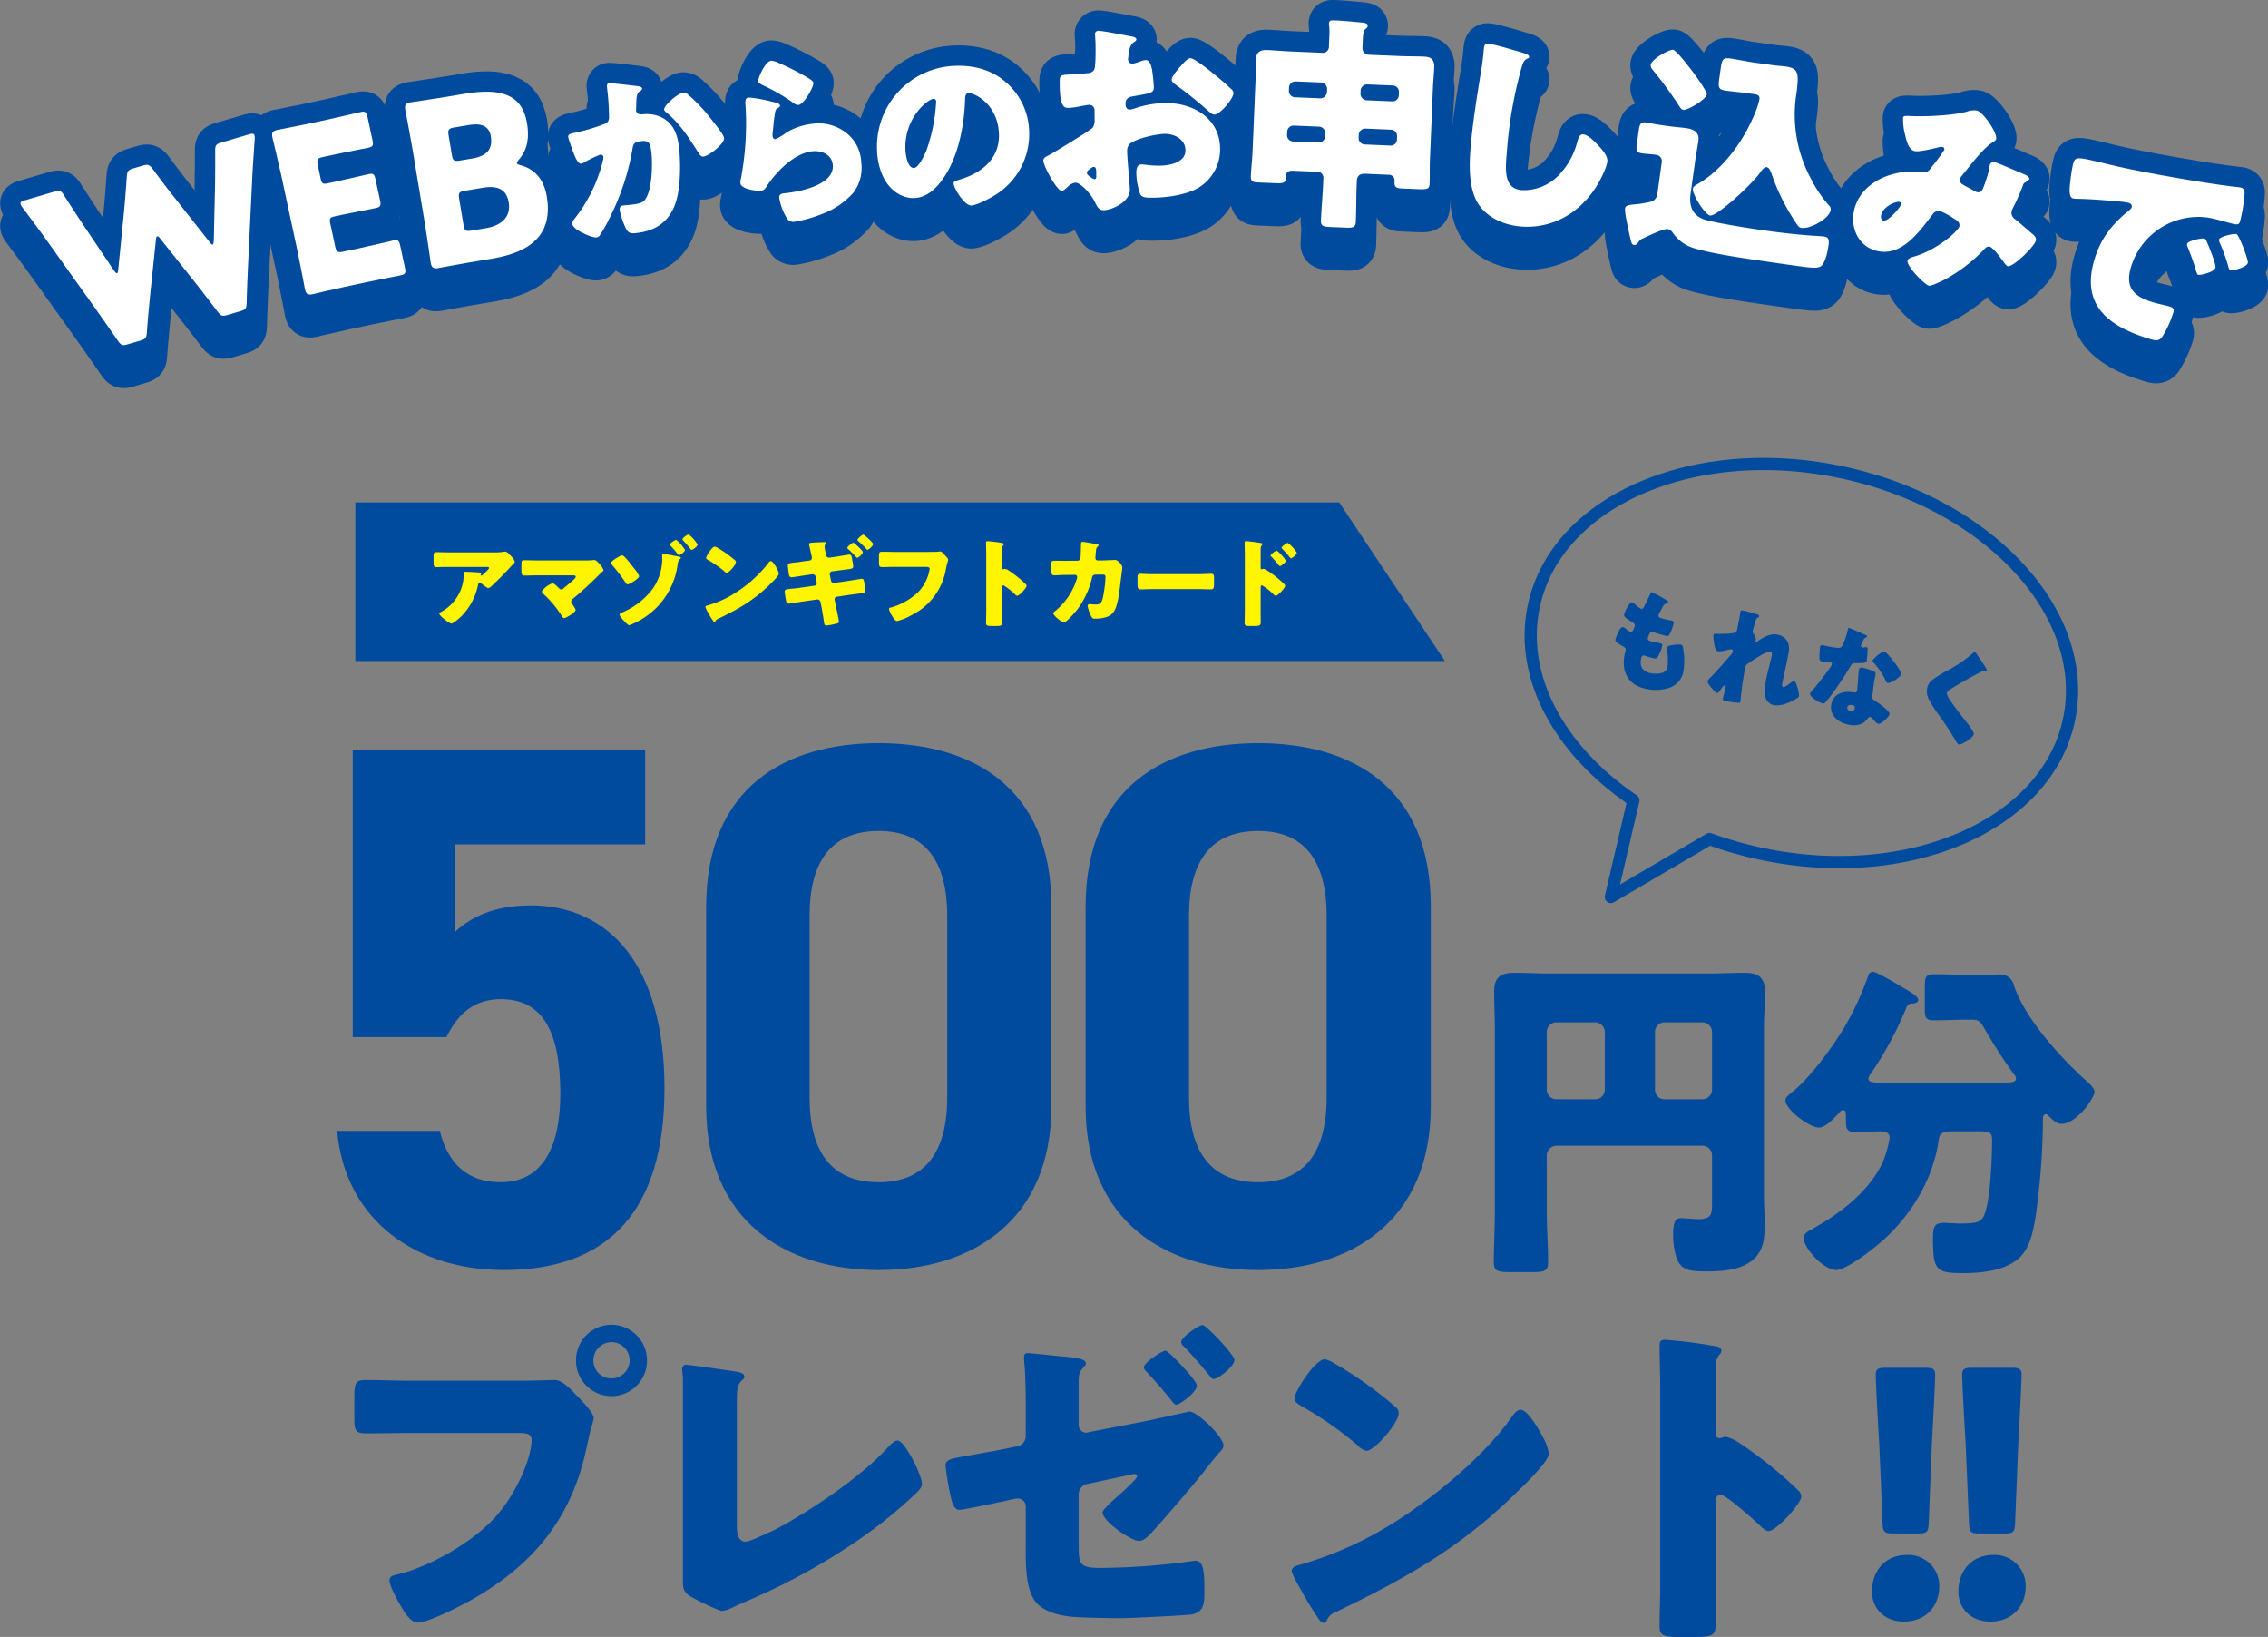 <svg xmlns="http://www.w3.org/2000/svg" width="557.86" height="402.539" viewBox="0 0 557.86 402.539">
  <rect x="0" y="0" width="557.86" height="402.539" fill="#808080" stroke="none"/>
  <g id="グループ_22248" data-name="グループ 22248" transform="translate(-360.594 -11777.202)">
    <path id="パス_90653" data-name="パス 90653" d="M49.776-64.965c10.248,0,14.64,7.869,14.64,23.241,0,14.823-5.49,21.777-14.64,21.777-8.235,0-12.993-4.575-15.006-12.627H9.516C11.529-10.248,29.28,1.647,50.508,1.647c25.986,0,39.528-14.823,39.528-44.652,0-30.2-13.542-45.018-32.94-45.018-9.516,0-15.189,3.294-18.666,6.588v-21.594H85.278V-126.27H13.359v70.638H36.417C39.162-61.305,43.188-64.965,49.776-64.965ZM185.2-87.84c0-29.463-19.764-40.077-42.456-40.077s-42.456,10.614-42.456,40.26v49.044c0,28.365,19.764,40.26,42.456,40.26s42.456-11.9,42.456-40.26Zm-25.62,2.379v44.652c0,13.542-5.49,20.862-16.836,20.862-11.529,0-17.019-7.32-17.019-20.862V-85.461c0-13.542,5.49-20.862,17.019-20.862C154.086-106.323,159.576-99,159.576-85.461Zm118.95-2.379c0-29.463-19.764-40.077-42.456-40.077s-42.456,10.614-42.456,40.26v49.044c0,28.365,19.764,40.26,42.456,40.26s42.456-11.9,42.456-40.26Zm-25.62,2.379v44.652c0,13.542-5.49,20.862-16.836,20.862-11.529,0-17.019-7.32-17.019-20.862V-85.461c0-13.542,5.49-20.862,17.019-20.862C247.416-106.323,252.906-99,252.906-85.461Z" transform="translate(434 12087.869)" fill="#004b9e"/>
    <path id="パス_90652" data-name="パス 90652" d="M35.868-38.976a2.348,2.348,0,0,1-2.352,2.352H23.94a2.4,2.4,0,0,1-2.352-2.352v-14.2a2.4,2.4,0,0,1,2.352-2.352h9.576a2.4,2.4,0,0,1,2.352,2.352Zm12.348-14.2a2.348,2.348,0,0,1,2.352-2.352h9.324a2.4,2.4,0,0,1,2.352,2.352v14.2a2.4,2.4,0,0,1-2.352,2.352H50.568a2.3,2.3,0,0,1-2.352-2.352ZM21.588-22.68A2.5,2.5,0,0,1,23.94-25.2H59.892a2.4,2.4,0,0,1,2.352,2.352v11.592c0,2.94-.084,4.116-3.444,4.116-1.428,0-3.444-.252-4.2-.252-1.512,0-1.932,1.26-1.932,4.284,0,1.932.42,5.124,1.428,6.72,1.176,1.848,3.192,2.1,6.636,2.1,3.948,0,8.736-.252,11.76-3.024,2.6-2.436,2.688-5.46,2.688-8.82,0-2.352-.168-4.62-.168-6.972V-54.1c0-3.024.252-5.964.252-8.988,0-4.2-2.52-4.62-5.124-4.62-3.024,0-5.964.168-8.9.168H22.68c-3.024,0-6.048-.168-9.072-.168-3.36,0-4.956,1.092-4.956,4.62,0,3.024.168,5.964.168,8.988V-9.072c0,4.2-.252,8.4-.252,12.6,0,2.184,1.092,2.352,4.116,2.352h5.208c3.024,0,4.032-.168,4.032-2.436,0-4.116-.336-8.316-.336-12.516ZM107.1-40.656c-5.04,0-6.384,0-6.384-1.008a1.745,1.745,0,0,1,.42-1.008,87.12,87.12,0,0,0,8.736-16.044c.5-1.26.756-1.344,1.428-1.428.588,0,1.68-.168,1.68-.924,0-.84-2.6-2.352-3.36-2.772-1.26-.756-6.888-4.116-7.728-4.116a1.2,1.2,0,0,0-1.26,1.008,69.581,69.581,0,0,1-5.88,12.684C91.9-49.476,86.1-41.5,81.732-38.22c-.5.5-1.428,1.008-1.428,1.848,0,2.352,5.964,6.72,8.232,6.72,1.68,0,3.864-2.436,4.956-3.612.252-.336.5-.672,1.008-.672.672,0,.672.672.672,1.848V-31c0,1.848.5,2.436,2.352,2.436,2.1,0,4.284-.168,6.384-.168,1.092,0,2.016.42,2.016,1.68a26.5,26.5,0,0,1-1.512,5.46C101.472-14.532,94-8.652,87.444-5.04a1.757,1.757,0,0,0-.5.336c-1.008.5-2.184,1.092-2.184,2.1,0,2.688,5.04,7.98,7.98,7.98,2.688,0,10-5.8,12.1-7.812C111.72-8.82,116.76-17.472,118.02-26.8c.252-1.68,1.428-1.932,3.528-1.932H126.5c4.116,0,4.62,0,4.62,2.352,0,4.284-.42,13.776-1.68,17.556-.756,2.352-1.6,2.772-6.384,2.772-.588,0-2.772-.168-3.612-.168-2.268,0-2.856.588-2.856,3.7,0,7.9.672,8.652,7.392,8.652,4.032,0,8.9-.42,12.432-2.688,3.7-2.268,4.536-6.384,5.292-10.416a173.927,173.927,0,0,0,1.932-24.78c0-.588.084-1.176.756-1.176.336,0,.5.252.672.42.924.924,1.848,1.932,3.192,1.932,3.612,0,8.064-6.3,8.064-7.9,0-.756-1.008-1.764-1.68-2.352C148.26-46.536,139.356-56.2,136.5-64.6a3.4,3.4,0,0,0-3.7-2.688c-1.428,0-2.94.084-4.452.084H125.16c-2.688,0-5.376-.168-8.064-.168-2.268,0-2.52.5-2.52,3.108v5.124c0,2.436.168,3.108,2.268,3.108,2.772,0,5.544-.168,8.316-.168h.672c2.1,0,2.268.336,3.36,2.1a124.014,124.014,0,0,0,7.308,11.34,1.658,1.658,0,0,1,.5,1.008c0,1.008-1.092,1.092-4.7,1.092Z" transform="translate(719.461 12084.137)" fill="#004b9e"/>
    <path id="パス_90654" data-name="パス 90654" d="M74.508-71.9a8.729,8.729,0,0,0-8.736,8.736,8.748,8.748,0,0,0,8.736,8.82,8.748,8.748,0,0,0,8.736-8.82A8.784,8.784,0,0,0,74.508-71.9Zm0,4.284a4.481,4.481,0,0,1,4.452,4.452,4.427,4.427,0,0,1-4.452,4.452,4.376,4.376,0,0,1-4.452-4.452A4.481,4.481,0,0,1,74.508-67.62ZM25.536-58.128c-3.78,0-7.644-.168-11.424-.168-2.436,0-2.856.5-2.856,4.032v5.46c0,3.276.42,3.612,3.276,3.612,3.612,0,7.14-.084,10.752-.084H52c1.344,0,2.856.168,2.856,1.68,0,4.536-3.864,13.524-9.072,19.152C40.152-18.312,29.652-12.264,21.5-10.416c-.756.168-1.6.42-1.6,1.344,0,1.428,2.016,5.04,2.772,6.3.84,1.428,2.352,4.116,4.2,4.116,2.52,0,10.164-3.948,12.684-5.292,15.624-8.736,25.284-20.328,28.9-38.136.336-1.428.588-2.6.924-4.032a23.3,23.3,0,0,0,.756-2.772c0-1.26-2.352-3.7-3.7-5.124l-.672-.672c-1.26-1.344-3.36-3.612-5.208-3.612-1.68,0-5.376.168-7.98.168Zm79.8,5.8c0-3.948.084-4.872,1.428-6.048a.882.882,0,0,0,.42-.756c0-.84-.84-1.092-3.78-1.512-1.764-.252-9.912-1.428-10.584-1.428a.97.97,0,0,0-.924,1.092c0,.588.168,1.512.168,2.184V-9.324c0,2.016,0,3.108,1.932,4.284,1.176.672,6.8,3.528,7.812,3.528a8.009,8.009,0,0,0,2.268-.756l2.52-1.176a157.7,157.7,0,0,0,28.9-15.708,116.086,116.086,0,0,0,13.776-11.172c.672-.672,1.6-1.512,1.6-2.436,0-2.184-4.284-10.668-5.964-10.668-.84,0-1.68.924-2.352,1.6C133.644-32,116.592-22.26,113.82-21.084c-1.932.84-5.292,2.52-6.3,2.52-1.932,0-2.184-2.016-2.184-4.032ZM210.756-65.52c-.756,0-5.292,2.856-5.292,4.116,0,.42.42.84.672,1.092,2.268,2.436,4.284,4.788,6.3,7.308.252.336.588.756,1.008.756.84,0,5.04-3.024,5.04-4.7C218.484-58.212,211.512-65.52,210.756-65.52Zm9.156-6.3c-1.008,0-5.292,3.024-5.292,4.2,0,.5.42.84.756,1.176,2.1,2.1,4.368,4.788,6.216,7.056.252.336.588.84,1.092.84.924,0,5.04-3.024,5.04-4.7C227.724-64.512,220.752-71.82,219.912-71.82ZM189.42-30.24a2.612,2.612,0,0,1,2.184-2.52l9.408-2.016c.5-.084,1.68-.42,2.1-.42a.6.6,0,0,1,.672.588c0,.672-4.284,4.452-4.956,5.04-.756.672-3.528,3.108-3.528,3.78,0,2.352,7.14,7.056,8.9,7.056,1.344,0,2.6-1.428,3.444-2.352,4.284-4.788,8.484-9.66,12.516-14.616.84-1.092,3.024-3.864,3.78-4.7.588-.588,1.092-1.008,1.092-1.848,0-2.016-6.384-8.316-8.4-8.316L206.388-48.3l-14.28,2.772a4.835,4.835,0,0,1-.84.168,1.864,1.864,0,0,1-1.848-1.848V-57.876c0-1.6.084-2.436,1.26-3.612.336-.42.5-.588.5-.924,0-1.176-3.024-1.428-5.544-1.68-1.344-.084-8.148-.84-8.736-.84-.756,0-.924.42-.924,1.092,0,1.344.252,2.772.252,4.116.168,3.108.168,6.216.168,9.324v5.8a2.551,2.551,0,0,1-2.1,2.6l-4.116.84c-3.528.672-7.056,1.26-10.584,1.932-1.428.252-2.94.588-2.94,1.932A70.591,70.591,0,0,0,158-29.4c.336,1.428.756,3.024,2.1,3.024.924,0,10.584-2.016,12.264-2.436l1.68-.336h.42a1.9,1.9,0,0,1,1.932,1.932v11.34c0,4.452.252,9.912,2.856,12.6C181.608-.924,185.724-.168,189,0q5.544.252,11.088.252c1.68,0,13.944-.588,16.632-.84a5.169,5.169,0,0,0,1.932-.588c1.512-.84,1.68-2.6,1.68-4.536V-7.224c0-3.864-.252-6.636-2.1-6.636a8.323,8.323,0,0,0-1.512.168,172.482,172.482,0,0,1-21.84,1.6c-5.04,0-5.46-.756-5.46-5.292Zm60.564-33.18c-2.436,0-7.476,7.98-7.476,9.66,0,.84.84,1.344,1.512,1.764a86.514,86.514,0,0,1,14.112,9.828,3.663,3.663,0,0,0,2.1,1.26c1.932,0,7.9-6.8,7.9-9.24a1.8,1.8,0,0,0-.756-1.512,95.917,95.917,0,0,0-14.784-10.584A8.516,8.516,0,0,0,249.984-63.42Zm48.132,12.432c-.924,0-1.6.924-2.352,2.016-.168.252-.336.42-.5.672-7.056,9.66-19.992,20.16-30.324,26.292a88.451,88.451,0,0,1-21.5,9.24c-.672.168-1.6.588-1.6,1.344,0,.924,1.848,4.032,2.436,5.04A73.988,73.988,0,0,0,248.22.084c.336.588.84,1.344,1.512,1.344a.732.732,0,0,0,.672-.5,3.644,3.644,0,0,1,2.268-2.184C269.472-9.324,283-16.884,296.52-30.072c1.764-1.68,8.568-8.148,8.568-10.164a13.364,13.364,0,0,0-1.428-3.948c-.252-.336-.336-.672-.5-.924C302.4-46.452,299.8-50.988,298.116-50.988ZM346.08-28.056c0-.84.084-2.016,1.26-2.016,1.344,0,8.232,6.216,9.66,7.56.5.5,1.344,1.344,2.1,1.344,1.932,0,8.064-6.8,8.064-8.484A2.163,2.163,0,0,0,366.576-31a99.424,99.424,0,0,0-7.728-6.8c-1.092-.84-4.536-3.528-7.224-5.208a8.665,8.665,0,0,0-3.108-1.344c-.42,0-.924.336-1.428.336-.924,0-1.008-.756-1.008-1.176v-16.3A4.375,4.375,0,0,1,347-64.512a1.464,1.464,0,0,0,.5-1.008c0-.5-.42-.84-.924-1.008a124.738,124.738,0,0,0-12.936-1.68c-1.176,0-1.344.5-1.344,1.6,0,2.6.168,6.972.168,10.416V-7.728c0,3.36-.168,6.636-.168,10,0,2.184,1.008,2.6,4.368,2.6h3.78c5.46,0,5.712-.336,5.712-4.368,0-2.856-.084-5.628-.084-8.4Zm49.812,7.476c2.184,0,2.52-.336,2.6-2.52l.756-18.9c.336-6.3.84-15.876.84-17.556,0-1.428-.5-1.764-2.352-1.764h-9.912c-1.848,0-2.352.336-2.352,1.764,0,1.68.5,11.34.84,16.548l.84,19.908c.084,2.184.42,2.52,2.6,2.52ZM393.2-15.288c-5.544,0-8.652,4.032-8.652,8.988,0,4.368,3.276,7.392,7.812,7.392,5.712,0,8.736-4.032,8.736-8.652A7.594,7.594,0,0,0,393.2-15.288Zm23.94-5.292c2.184,0,2.52-.336,2.6-2.52L420.5-42c.336-6.3.84-15.876.84-17.556,0-1.428-.5-1.764-2.352-1.764H409.08c-1.848,0-2.352.336-2.352,1.764,0,1.68.5,11.34.84,16.548l.84,19.908c.084,2.184.42,2.52,2.6,2.52Zm-2.688,5.292c-5.544,0-8.652,4.032-8.652,8.988,0,4.368,3.276,7.392,7.812,7.392,5.712,0,8.736-4.032,8.736-8.652A7.594,7.594,0,0,0,414.456-15.288Z" transform="translate(436.5 12174.869)" fill="#004b9e"/>
    <g id="グループ_21866" data-name="グループ 21866" transform="translate(-276 8323.76)">
      <path id="合体_34" data-name="合体 34" d="M-4206.539-9279.353c-18.085-12.292-28.2-30.337-24.494-47.764,5.506-25.9,39.433-40.63,75.782-32.905s61.352,34.985,55.848,60.882-39.434,40.63-75.782,32.9a94.152,94.152,0,0,1-12.622-3.61l-24.27,14.234Z" transform="translate(5244.897 12929.622)" fill="none" stroke="#004b9e" stroke-linejoin="round" stroke-width="3"/>
      <path id="パス_90651" data-name="パス 90651" d="M11.448-22.518c-.243,0-.27.162-.378.594-.27,1.053-.675,2.4-.891,3.159-.108.4-.243.729-.675.729a5.254,5.254,0,0,1-1.431-.7,2.149,2.149,0,0,0-.972-.486c-.783,0-1.431,2.727-1.431,3.294,0,.4.108.7,2.322,1.512.4.162.729.378.729.864a6.541,6.541,0,0,1-.189.864c-.135.567-.405.675-.621.675A2.741,2.741,0,0,1,6.75-12.5a1.524,1.524,0,0,0-.783-.324c-.594,0-.783.783-.972,1.485A8.882,8.882,0,0,0,4.617-9.5c0,.486.351.7,2.133,1.323.378.135.81.27.81.864,0,.054-.081.864-.081,1.188,0,4.563,2.4,7.263,7.047,7.263A10.374,10.374,0,0,0,20.034-.3a5.147,5.147,0,0,0,2.4-4.617,16.225,16.225,0,0,0-.864-4.806c-.27-.864-.405-1.35-.891-1.35a9.571,9.571,0,0,0-2.268.567c-.783.324-.972.459-.972.81a1.843,1.843,0,0,0,.135.621,13.326,13.326,0,0,1,.81,3.807,1.953,1.953,0,0,1-.864,1.755,6.4,6.4,0,0,1-2.916.648,2.9,2.9,0,0,1-2.565-1.215,3.684,3.684,0,0,1-.378-1.755v-.162c0-.324.054-.864.621-.864a.459.459,0,0,1,.189.027,21.833,21.833,0,0,0,2.241.243c.648,0,.837-.3,1.026-.864a9.554,9.554,0,0,0,.486-2.592c0-.459-.432-.486-1.161-.486-1.944,0-2.673-.027-2.673-.729a2.363,2.363,0,0,1,.054-.432l.054-.216c.108-.513.216-1.026.837-1.026a.526.526,0,0,1,.216.027,28.759,28.759,0,0,0,3.348.351c.4,0,.54-.243.729-.945a12.421,12.421,0,0,0,.4-2.4c0-.594-.324-.594-.837-.594q-.972,0-1.944-.081c-.864-.054-1.242-.162-1.242-.7a1.132,1.132,0,0,1,.108-.432l.486-1.485c.324-1,.54-1.107.972-1.3.135-.054.243-.108.243-.27,0-.189-.189-.324-.432-.432A37.58,37.58,0,0,0,11.448-22.518Zm22.788.54c-.324,0-.54.081-.54.459,0,.27.027.513.027.783,0,1.08-.027,2.16-.054,3.24v.216a1.3,1.3,0,0,1-.216.864c-.459.486-3.375,1.026-4.158,1.134-.783.027-1.134.189-1.134.621a14.98,14.98,0,0,0,.81,2.592c.189.486.486,1.026,1.053,1.026a8.164,8.164,0,0,0,2.025-.648,3.333,3.333,0,0,1,1.134-.405c.3,0,.351.243.351.513a1.307,1.307,0,0,1-.216.7c-1.269,2.133-2.673,4.455-4.05,6.507a3.14,3.14,0,0,0-.567,1c0,.567,2.268,2.457,2.835,2.457.216,0,.351-.243.432-.4.027-.054.081-.162.135-.3.27-.54.729-1.485.972-1.485.216,0,.243.243.243.432,0,.891-.162,2.754-.162,2.808,0,.513.378.54,1.512.54a23.85,23.85,0,0,0,2.4-.108c.27-.027.486-.081.486-.351a1.913,1.913,0,0,0-.027-.378c-.243-2.16-.3-5.562-.3-7.776a1.55,1.55,0,0,1,.513-1.4c.783-.81,3.861-3.834,4.887-3.834.432,0,.54.405.54.756,0,1.431-.351,4.158-.351,6.777a7.689,7.689,0,0,0,.7,3.888,2.649,2.649,0,0,0,2.241,1.35c1.809,0,3.51-1.134,4.86-2.241.594-.486.891-.756.891-1.053a9.011,9.011,0,0,0-.891-2.241c-.135-.27-.567-1.134-.918-1.134a.85.85,0,0,0-.621.378c-.3.324-1.377,1.512-1.755,1.512-.432,0-.432-.567-.432-1,0-.864.081-1.755.108-2.646.054-1.431.108-2.889.108-4.347a5.336,5.336,0,0,0-.621-3.1,3.609,3.609,0,0,0-2.889-1.35c-1.674,0-3.078,1.107-4.239,2.214-.216.216-.486.513-.621.513-.027,0-.135-.027-.135-.189,0-.108.054-.216.054-.351a2.732,2.732,0,0,0-.837-1.377A.819.819,0,0,1,37.5-17.5c0-.243.189-1.971.216-2.16.081-.837.081-.945.432-1.215.135-.108.27-.216.27-.4s-.108-.3-.4-.351C37.422-21.735,34.8-21.978,34.236-21.978ZM60.669-22.3c-.189,0-.189.216-.189.432a18.007,18.007,0,0,1-.675,4.185c-.27.7-.621.756-3.078.756-.594,0-1.242-.054-1.7-.054-.324,0-.54.108-.54.486,0,.243.054.729.081.945.189,2.295.432,2.538,1,2.538.324,0,.891-.054,1.188-.081.189-.027.729-.081.891-.081a.426.426,0,0,1,.459.405c0,.675-2.943,6.048-3.483,6.966a4.685,4.685,0,0,0-.567,1.08c0,.7,2.592,1.836,3.51,1.836.351,0,.459-.135.594-.405.162-.324.432-.756.648-1.134.837-1.539,1.566-3.159,2.268-4.752.54-1.215,1.053-2.43,1.512-3.672.324-.864.351-1.053,1.3-1.215,2.106-.378,2.484-.486,2.484-1.107a26.124,26.124,0,0,0-.27-2.808c-.054-.27-.135-.4-.378-.4a1.419,1.419,0,0,0-.459.108,2.81,2.81,0,0,1-.594.162.379.379,0,0,1-.324-.378c0-.108.027-.216.027-.3a1.215,1.215,0,0,1,.054-.216,5.206,5.206,0,0,1,.486-1.512c.324-.216.513-.351.513-.486,0-.162-.3-.27-.621-.351C64.26-21.492,61.02-22.3,60.669-22.3Zm9.612,4.266c-.756,0-2.484,2.214-2.484,2.646,0,.216.27.4.486.567a17.177,17.177,0,0,1,3.375,3.483c.189.3.432.7.756.7.675,0,2.862-1.863,2.862-2.7,0-.567-1.7-2.187-2.322-2.754C72.522-16.5,70.794-18.036,70.281-18.036Zm-4.59,4.779c-.594,0-.81.216-.81.783a10.059,10.059,0,0,0,.108,1.269c.081.81.324,3.213.324,3.672a.6.6,0,0,1-.648.648h-.216c-2.4,0-4.779,1.161-4.779,3.861,0,2.916,2.673,4.158,5.238,4.158A4.7,4.7,0,0,0,68.175.108a4.768,4.768,0,0,0,.918-1.269.6.6,0,0,1,.594-.459.613.613,0,0,1,.432.162c.189.135.351.27.513.405.594.459.972.7,1.188.7.864,0,2.376-2.214,2.376-2.808,0-.756-3.4-2.349-4.158-2.646-.621-.243-.756-.4-.783-1.053-.081-1.323-.189-2.646-.189-4,0-.486.054-.972.054-1.242,0-.486-.243-.675-.7-.783A15.774,15.774,0,0,0,65.691-13.257Zm-1,9.5c.783,0,.81.3.81.648,0,.567-.216.891-.837.891a.911.911,0,0,1-1-.81C63.666-3.564,64.233-3.753,64.692-3.753ZM92.178-21.789c-.216,0-.351.216-.486.4a33.438,33.438,0,0,1-5.13,5.022,25.52,25.52,0,0,0-3.753,3.4,3.389,3.389,0,0,0-.621,2.025,4.19,4.19,0,0,0,.945,2.592,33.8,33.8,0,0,0,3,3.267A76.634,76.634,0,0,1,91.422.54c.351.432.675.675.837.675.756,0,3.186-2.268,3.186-3.105,0-.567-1.35-1.809-2.214-2.565-1.593-1.431-3.186-2.862-4.7-4.374a2.434,2.434,0,0,1-.243-.27c-.459-.486-1.107-1.188-1.107-1.647a1.32,1.32,0,0,1,.513-.891q1.782-1.62,3.645-3.159c1.134-.918,2.214-1.782,3.375-2.646a1.01,1.01,0,0,1,.675-.27c.324,0,.486-.027.486-.189,0-.3-1.026-1.35-1.566-1.917l-.3-.3c-.459-.459-.918-.945-1.377-1.431A.7.7,0,0,0,92.178-21.789Z" transform="matrix(0.985, 0.174, -0.174, 0.985, 1027.739, 3619.262)" fill="#004b9e"/>
    </g>
    <g id="グループ_22055" data-name="グループ 22055" transform="translate(-28.364 -1057.221)">
      <g id="グループ_22053" data-name="グループ 22053" transform="translate(394 12839.421)">
        <path id="パス_90427" data-name="パス 90427" d="M2781.376,1788.42c-.3,3.113-.553,5.629-.83,9.432-.1,1.426-.308,1.719-1.7,2.128l-2.944.866c-1.391.41-1.722.273-2.543-.937-2.132-3.1-3.511-5.015-5.324-7.622l-12.358-17.3c-1.581-2.211-3.013-4.115-5.708-7.741a2.744,2.744,0,0,1-.482-.847c-.142-.481.2-.7,1.059-.95l7.169-2.111c1.392-.408,1.722-.273,2.491.955,2.156,3.377,3.312,5.13,4.668,7.173l7.544,11.213c.388.526.627.746.788.7s.242-.363.3-.96l1.321-13.3c.277-2.815.465-5.139.776-9.417.1-1.426.309-1.719,1.7-2.127l2.141-.63c1.391-.408,1.722-.273,2.581.869,2.509,3.39,4.011,5.332,5.768,7.549l8.158,10.334c.371.472.61.692.771.645s.242-.361.283-1.014l.3-13.4c.034-2.453.056-4.552.04-8.56-.019-1.448.185-1.741,1.577-2.15l6.688-1.969c.855-.251,1.263-.254,1.4.228a2.731,2.731,0,0,1,.052.973c-.3,4.508-.473,6.884-.606,9.6l-1.021,21.232c-.129,3.12-.255,5.658-.349,9.29-.034,1.465-.24,1.758-1.631,2.167l-3,.882c-1.391.409-1.722.273-2.582-.869-2.292-3.048-3.878-5.08-5.735-7.44l-8.212-10.319c-.386-.525-.626-.745-.84-.684-.161.048-.3.378-.336,1.03Z" transform="translate(-2749.457 -1721.193)" fill="#004b9e" stroke="#004b9e" stroke-linejoin="round" stroke-width="10"/>
        <path id="パス_90428" data-name="パス 90428" d="M2826.323,1777.815c2.563-.549,8.048-1.84,8.43-1.922,1.144-.244,1.433.036,1.7,1.291l1.158,5.4c.269,1.254.122,1.629-1.024,1.874-.382.082-5.913,1.153-8.477,1.7l-5.562,1.193c-2.509.536-7.285,1.675-7.667,1.757-1.146.246-1.608-.055-1.855-1.2-.081-.381-1.215-6.47-1.835-9.361l-4.011-18.7c-.619-2.891-2.082-8.91-2.163-9.292-.245-1.145.055-1.609,1.2-1.854.383-.081,5.205-1,7.714-1.539l4.363-.935c2.562-.551,8.047-1.841,8.43-1.922,1.145-.246,1.433.035,1.7,1.288l1.2,5.618c.269,1.254.122,1.628-1.024,1.874-.382.082-5.913,1.153-8.475,1.7l-2.673.573c-1.364.292-1.577.624-1.285,1.986l.713,3.328c.27,1.255.534,1.426,1.788,1.157l1.582-.339c2.563-.55,8.048-1.839,8.43-1.921,1.146-.246,1.433.035,1.7,1.288l1.111,5.18c.269,1.255.12,1.629-1.024,1.874-.383.083-5.915,1.155-8.478,1.7l-1.581.339c-1.255.269-1.426.536-1.157,1.789l1.2,5.617c.293,1.363.625,1.578,1.988,1.285Z" transform="translate(-2743.05 -1721.755)" fill="#004b9e" stroke="#004b9e" stroke-linejoin="round" stroke-width="10"/>
        <path id="パス_90429" data-name="パス 90429" d="M2850.112,1781.794c-2.531.422-7.354,1.337-7.74,1.4-1.154.192-1.6-.128-1.8-1.284-.065-.385-.916-6.519-1.4-9.435l-3.141-18.869c-.485-2.917-1.668-9-1.73-9.38-.193-1.156.128-1.6,1.283-1.8.386-.064,5.244-.76,7.775-1.18l5.611-.934c8.583-1.43,14.074-.026,15.282,7.236.532,3.19.311,6.28-1.963,8.921-.376.457-.559.715-.522.935s.339.339.99.514c3.08.843,5.611,3.136,6.362,7.647,1.484,8.913-3.332,13.615-13.454,15.3Zm-4.342-26.414c.229,1.375.55,1.6,1.927,1.375l3.135-.522c3.687-.615,5.025-2.42,4.512-5.5-.385-2.311-2.126-3.265-5.316-2.734l-3.687.614c-1.375.229-1.605.55-1.375,1.925Zm2.867,17.219c.23,1.375.55,1.6,1.926,1.375l3.575-.6c4.072-.677,6.18-2.95,5.622-6.307-.478-2.86-2.247-4.318-6.317-3.641l-4.511.751c-1.375.23-1.6.55-1.375,1.926Z" transform="translate(-2739.664 -1722.264)" fill="#004b9e" stroke="#004b9e" stroke-linejoin="round" stroke-width="10"/>
        <path id="パス_90430" data-name="パス 90430" d="M2887.1,1738.641c.72.1,1.25.181,1.3.6.038.326-.312.556-.622.735-.746.466-.783,1.744-.809,3.116l-.029.946c-.013.284-.032.523-.021.616a.953.953,0,0,0,.57.829,2.582,2.582,0,0,0,1.143.1,8.715,8.715,0,0,1,4.025.512c3.274,1.356,4.408,4.146,4.807,7.5.493,4.14.463,11.03-1.209,14.815-1.786,4.034-4.917,5.869-9.2,6.377-1.349.161-1.97.094-2.573-1.014a18.2,18.2,0,0,1-1.582-4.578c-.073-.6.106-1.1.757-1.175s1.306-.108,1.958-.186c2.838-.337,3.416-.641,4.182-2.524,1.056-2.627,1.208-7.693.871-10.53-.261-2.186-.664-2.8-2.431-2.589-1.582.188-1.978.424-2.214,2.009a59.525,59.525,0,0,1-5.328,16.3,35.2,35.2,0,0,1-2.761,4.952,1.229,1.229,0,0,1-.752.419c-1.024.122-5.783-1.813-5.966-3.348-.056-.465.4-1.037.765-1.506a37.036,37.036,0,0,0,6.778-14.015,2.612,2.612,0,0,0,.133-.866.656.656,0,0,0-.826-.61,31.139,31.139,0,0,0-3.8,1.819,1.97,1.97,0,0,1-.85.385c-.791.094-1.513-1.612-2.079-3.2-.359-1.043-1.045-2.849-1.1-3.314-.083-.7.417-.851,1.616-1.089a46.382,46.382,0,0,0,7.02-2.06c.909-.3,1.382-.684,1.4-1.724a62.926,62.926,0,0,0-.425-6.743l-.083-.7c-.055-.465-.012-.9.546-.962C2880.784,1737.883,2886.19,1738.514,2887.1,1738.641Zm12.874,2.337a39.8,39.8,0,0,1,4.188,4.267c.116.176.329.386.553.689,1.27,1.547,3.762,4.647,3.856,5.438.176,1.489-3.81,4.463-5.065,4.613-.652.078-1.067-.627-1.36-1.112-2.262-3.551-4.408-6.929-7.71-9.7-.209-.164-.573-.452-.606-.731-.128-1.069,3.481-4.046,4.645-4.184A2,2,0,0,1,2899.975,1740.978Z" transform="translate(-2735.508 -1722.481)" fill="#004b9e" stroke="#004b9e" stroke-linejoin="round" stroke-width="10"/>
        <path id="パス_90431" data-name="パス 90431" d="M2915.75,1743c1.15.283,2.153.484,2.2,1,.022.28-.29.494-.516.606-.585.329-.613.567-.8,1.71-.222,1.334-.3,2.7-.473,4.08a7.647,7.647,0,0,0-.053,1.084c.034.421.3.823.722.789a14.241,14.241,0,0,0,2.689-1.626,15.752,15.752,0,0,1,6.828-2.191,10.876,10.876,0,0,1,8.548,2.839,9.6,9.6,0,0,1,3.03,6.714,10.026,10.026,0,0,1-1.941,7.442,19.258,19.258,0,0,1-7.85,5.283,31.26,31.26,0,0,1-6.622,1.847,1.732,1.732,0,0,1-1.85-.791,14.322,14.322,0,0,1-1.91-5.066c-.073-.887.571-1.08,1.179-1.129,3.639-.339,12.391-1.981,11.994-6.932-.205-2.569-2.638-3.6-4.88-3.417-4.483.36-9,5-11.345,8.573-.376.595-.712,1.092-1.459,1.151s-4.909-.264-5.042-1.9a3.34,3.34,0,0,1,.11-.995,73.1,73.1,0,0,0,1.187-17.441c-.138-1.728-.2-2.522.825-2.6A36.058,36.058,0,0,1,2915.75,1743Zm.042-10.016a5.142,5.142,0,0,1,1.684.476,66.628,66.628,0,0,1,6.856,3.446c1.038.622,1.776,1.033,1.817,1.546.081,1.028-2.347,5.312-3.7,5.42a2.086,2.086,0,0,1-1.267-.555,47.364,47.364,0,0,0-7.344-4.252c-.734-.366-1.22-.561-1.261-1.074C2912.519,1737.292,2914.251,1733.111,2915.792,1732.987Z" transform="translate(-2731.125 -1723.052)" fill="#004b9e" stroke="#004b9e" stroke-linejoin="round" stroke-width="10"/>
        <path id="パス_90432" data-name="パス 90432" d="M2970.257,1738.349a16.485,16.485,0,0,1,5.482,11.815,17.559,17.559,0,0,1-8.736,15.947c-1.141.706-4.168,2.291-5.479,2.347-1.639.071-4.3-4.127-4.362-5.439-.019-.421.394-.626,1.738-1.013,5.369-1.639,9.668-5.248,9.408-11.24-.318-7.349-6.061-10.008-7.464-9.947-.8.035-.853.881-.864,1.726-.233,6.528-1.76,14.566-5.844,19.9-1.641,2.181-3.811,4.056-6.619,4.179-3.136.135-5.8-1.906-7.323-4.513a15.864,15.864,0,0,1-1.848-6.954,19.85,19.85,0,0,1,19.067-21.038C2962.187,1733.915,2966.741,1735.125,2970.257,1738.349Zm-24.941,16.414c.048,1.123.478,4.529,2.115,4.456,1.124-.048,2.581-3.206,3.008-4.209a42.362,42.362,0,0,0,2.429-12.111c-.016-.375-.218-.694-.639-.676C2950.871,1742.283,2944.973,1746.852,2945.316,1754.764Z" transform="translate(-2727.644 -1722.924)" fill="#004b9e" stroke="#004b9e" stroke-linejoin="round" stroke-width="10"/>
        <path id="パス_90433" data-name="パス 90433" d="M2996.285,1765.453c.017,3.069-4.548,5.045-6.443,5.054-1.228.006-1.623-.885-2.244-2.164-.9-1.836-3.426-4.612-4.709-4.6a3.167,3.167,0,0,0-1.891,1.013c-.444.394-1.111,1.011-1.445,1.013-1.228.006-4.55-6.169-4.557-7.451,0-.669.5-.895,1.166-1.234,1.39-.732,10.4-6.189,11.007-6.917a3.352,3.352,0,0,0,.436-2.011l-.011-2.175a1.292,1.292,0,0,0-1.29-1.388c-.223,0-1.562.232-1.9.289a21.106,21.106,0,0,1-3.121.463c-1.115.005-2.232-.045-2.262-5.845-.01-2.12-.011-2.231,2.164-2.355q2.425-.1,4.85-.359a1.822,1.822,0,0,0,1.446-.789c.332-.559.374-3.349.366-5.022l-.005-.948c-.006-1.171-.125-2.4-.126-2.733a.779.779,0,0,1,.832-.9c1.227-.007,6.7,1.136,8.263,1.407.5.109,1.061.273,1.063.719,0,.28-.333.5-.555.617a2.944,2.944,0,0,0-1.161,2.013c-.217,1.229-.324,2.066-.324,2.233a1.11,1.11,0,0,0,1.067,1.11,12.312,12.312,0,0,0,1.781-.511,6.042,6.042,0,0,1,1.5-.4c.949,0,1.457,1.22,1.692,3.394.114.836.29,2.452.294,3.288.008,1.394-.606,1.454-5.287,2.259-.948.173-1.671.622-1.664,1.794,0,.781.231,1.449,1.123,1.444a5.482,5.482,0,0,0,1.281-.341,24.373,24.373,0,0,1,7.467-1.266c6.862-.036,13.352,3.779,13.391,11.31a11.047,11.047,0,0,1-4.471,8.948c-2.945,2.245-8.408,3-12.034,3.019-1.5.007-2.676.012-3.127-.821a15.5,15.5,0,0,1-.975-5.238c-.006-1,.1-2.119,1.326-2.126.336,0,1.564.158,1.955.212.669.052,1.729.1,2.343.1,2.4-.013,6.467-.7,6.45-3.771-.014-2.733-2.7-4.058-5.041-4.046-2.175.012-6.911,1.1-8.577,2.388a2.4,2.4,0,0,0-.716,1.9c0,.67.125,2.4.183,3.067C2995.868,1760.213,2996.282,1764.785,2996.285,1765.453Zm-8.277-4.2c0-.668-.063-1.393-.565-1.391-.445,0-.945.452-1.278.733-.222.167-.445.336-.443.67,0,.447.17.614,1.178,1.277a1.71,1.71,0,0,0,.671.331c.389,0,.444-.337.442-.671Zm28.543-24.579c1.289,1.054,3.305,2.716,4.483,3.882a1.659,1.659,0,0,1,.73,1.111c.008,1.451-3.32,5.316-4.714,5.323-.5,0-.894-.385-1.343-.773a96.165,96.165,0,0,0-7.9-6.374c-.616-.443-1.231-.83-1.234-1.445,0-.78,1.547-2.628,2.1-3.189.112-.113.224-.28.334-.393.72-.785,1.5-1.681,2.166-1.684C3012.126,1733.132,3015.712,1736.013,3016.552,1736.678Z" transform="translate(-2723.408 -1723.814)" fill="#004b9e" stroke="#004b9e" stroke-linejoin="round" stroke-width="10"/>
        <path id="パス_90434" data-name="パス 90434" d="M3048.857,1761.811c-1.17-.049-1.971.419-2.025,1.7l-.04.946c-.126,3.011-.084,6.027-.211,9.036-.062,1.5-.627,1.648-2.577,1.566l-3.567-.15c-1.838-.076-2.5-.215-2.442-1.664.128-3.065.422-6.067.549-9.133l.045-1.057a1.519,1.519,0,0,0-1.657-1.746l-5.907-.247c-1.227-.052-1.648.657-1.67,1.214-.007.168.044.281.037.448-.056,1.337-.564,1.484-2.682,1.4l-4.124-.173c-1.226-.051-1.891-.191-1.834-1.528.086-2.061.337-4.06.424-6.123l.732-17.5c.07-1.672.028-3.349.1-5.02.083-2.006,1.107-2.466,2.891-2.391,1.9.078,3.73.267,5.624.346l7.635.32a1.519,1.519,0,0,0,1.8-1.6l.124-2.954c.06-1.448-.132-2.183-.11-2.684.03-.724.589-.756,1.2-.731,2.173.09,4.453.3,6.511.5.722.086,1.838.077,1.806.857-.017.39-.246.548-.593.812-.464.428-.568,1.6-.613,2.655l-.077,1.84a1.626,1.626,0,0,0,1.711,1.8l7.635.319c1.839.077,3.738.045,5.577.121,1.337.057,2.837.231,2.736,2.627-.069,1.672-.251,3.339-.321,5.011l-.732,17.5c-.086,2.061-.01,4.241-.089,6.137-.053,1.281-.618,1.425-2.679,1.339l-4.069-.171c-1.225-.05-1.946-.192-1.887-1.585l.013-.335a1.394,1.394,0,0,0-1.5-1.459Zm-9.8-9.956a1.6,1.6,0,0,0-1.495-1.626l-6.241-.261a1.559,1.559,0,0,0-1.625,1.495l-.033.781a1.525,1.525,0,0,0,1.5,1.625l6.241.262a1.594,1.594,0,0,0,1.625-1.5Zm.455-10.867a1.6,1.6,0,0,0-1.5-1.626l-6.24-.26a1.559,1.559,0,0,0-1.626,1.495l-.032.78a1.558,1.558,0,0,0,1.495,1.626l6.241.26a1.635,1.635,0,0,0,1.626-1.494Zm17.211,11.606a1.56,1.56,0,0,0-1.5-1.626l-6.3-.264a1.6,1.6,0,0,0-1.626,1.5l-.033.78a1.559,1.559,0,0,0,1.5,1.625l6.3.265a1.493,1.493,0,0,0,1.625-1.495Zm.454-10.868a1.559,1.559,0,0,0-1.495-1.625l-6.3-.263a1.6,1.6,0,0,0-1.625,1.495l-.032.781a1.594,1.594,0,0,0,1.493,1.625l6.3.263a1.524,1.524,0,0,0,1.625-1.495Z" transform="translate(-2718.124 -1724.081)" fill="#004b9e" stroke="#004b9e" stroke-linejoin="round" stroke-width="10"/>
        <path id="パス_90435" data-name="パス 90435" d="M3082.472,1731.6c.435.148,1.193.438,1.156.883a.538.538,0,0,1-.428.411c-.931.425-1.1,1.082-1.5,2.447a104.6,104.6,0,0,0-3.562,20.631c-.376,4.392-.762,8.893,3.683,9.274a11.964,11.964,0,0,0,9.354-3.957,18.237,18.237,0,0,0,4.247-7.753c.319-1.093.57-2.079,1.516-2,1.221.1,2.76,1.748,3.583,2.6.925.975,2.463,2.618,2.344,4.007-.144,1.669-2.013,5.2-2.976,6.632-4.118,6.252-10.77,10.05-18.385,9.4-3.946-.338-8.055-2.035-10.335-5.477-2.474-3.8-2.3-9.715-1.92-14.16.548-6.391,1.69-13.178,2.649-19.143.211-1.157.428-3.043.538-4.32.106-1.223.167-1.945,1.112-1.864C3074.83,1729.318,3080.727,1731.055,3082.472,1731.6Z" transform="translate(-2712.547 -1723.489)" fill="#004b9e" stroke="#004b9e" stroke-linejoin="round" stroke-width="10"/>
        <path id="パス_90436" data-name="パス 90436" d="M3109.3,1768.01a2.222,2.222,0,0,0,1.919-2.04l1.081-7.734a1.565,1.565,0,0,0-1.433-1.833c-1.16-.163-2.336-.214-3.5-.376-1.38-.194-1.4-.872-1.181-2.418l.439-3.149c.225-1.6.475-2.186,1.746-2.008,1.05.146,2.359.443,3.686.628l2.1.293c1.382.194,2.778.277,4.158.47,1.823.254,3.292,1.024,3,3.122-.185,1.325-.512,2.857-.8,4.9l-1.121,8.009c-.4,2.871.276,5.275,3.166,6.355,2.407.9,12.444,2.417,15.482,2.842q5.386.753,10.818,1.176c.725.046,2.847.173,3.4.25,1.325.186,1.186,1.18,1.008,2.45-.117.83-.651,3.852-1.674,4.723-.834.727-2.057.613-6.642-.029-13.532-1.893-20.254-2.946-24.526-4.22a9.725,9.725,0,0,1-5.334-3.73,2.157,2.157,0,0,0-1.319-1.03c-.994-.14-4.735,1.645-5.823,2.17-.543.262-.89.326-1.242.84-.283.411-.7.972-1.2.9s-.631-.313-.879-1.362-1.517-6.463-1.355-7.624c.093-.663.741-.853,1.994-.96A29.1,29.1,0,0,0,3109.3,1768.01Zm5.8-37.427c1.1.155,8.421,9.851,8.266,10.955-.177,1.271-4.72,3.958-5.771,3.81-.441-.061-.719-.494-.995-.928a103.584,103.584,0,0,0-6.526-8.909,1.7,1.7,0,0,1-.509-1.2C3109.762,1732.878,3114.1,1730.444,3115.094,1730.583Zm18.385,10.682c-1.823-.254-3.993-.446-5.483-.655-1.767-.247-1.856-.822-1.563-2.922l.325-2.32c.348-2.484.576-2.9,2.4-2.649,1.933.271,3.788.7,5.667.962l4.971.7c.994.138,1.949.161,2.941.3,2.708.379,3.2,1.292,2.932,4.408-.06.837-.2,1.831-.37,3.046a33.042,33.042,0,0,0,3.664,20.109,31.388,31.388,0,0,0,4.427,6.589,1.309,1.309,0,0,1,.468,1.079c-.309,2.21-5.058,4.755-7.157,4.462-.663-.093-.892-.463-1.313-1.085a52.1,52.1,0,0,1-5.989-11.931c-.2-.591-.589-1.828-1.308-1.929-.661-.093-1.447,1.092-1.8,1.606-2.553,3.36-10.538,10.521-12.084,10.3-1.272-.177-4.455-5.185-4.255-6.62.069-.5.494-.719,1.479-1.314,6.455-3.883,11.4-11.076,14.051-17.914a16.8,16.8,0,0,0,.835-2.754c.108-.774-.3-1.111-1.124-1.227Z" transform="translate(-2708.594 -1723.331)" fill="#004b9e" stroke="#004b9e" stroke-linejoin="round" stroke-width="10"/>
        <path id="パス_90437" data-name="パス 90437" d="M3167.8,1745.33c3.554.171,10.514-.144,13.792-1.112a4.791,4.791,0,0,1,2.387-.243c1.529.318,5.075,5.446,4.756,6.974-.08.383-.531.63-.861.847-2.353,1.446-5.671,5.882-7.5,8.121a2.14,2.14,0,0,0-.533.914c-.194.929.427,1.229,1.811,1.974,1.133.577,2.036,1.164,2.364,1.233.82.171,1.184-.209,1.507-.939a43.042,43.042,0,0,0,1.414-4.32c.092-.436.116-.831.208-1.267a1.017,1.017,0,0,1,1.156-.9c.437.09,4.83,1.974,7.446,3.09.633.246,1.22.711,1.14,1.093-.057.273-.387.489-1.167.953-.319.162-.466.872-.69,1.394-.5,1.321-1.449,3.4-2.128,4.742a2.515,2.515,0,0,0-.344.839,1.858,1.858,0,0,0,.89,2.01c1.414,1.149,2.76,2.341,4.161,3.545.489.387,1.053.96.9,1.671-.283,1.364-5.589,6.583-6.9,6.309-.381-.079-1-.948-1.344-1.477a2.092,2.092,0,0,1-.27-.341c-.531-.737-2.088-2.828-2.908-3-.6-.126-1.042.351-1.561.928a38.673,38.673,0,0,1-9.478,7.2c-.638.323-3.241,1.6-3.842,1.478-1.038-.215-5.551-4.8-5.265-6.169.113-.546,1.089-.856,1.572-.983,5.636-1.616,10.936-6.266,11.186-7.467.205-.983-.709-1.516-1.721-2.126a15.951,15.951,0,0,0-3.082-1.611,1.736,1.736,0,0,0-1.758.773c-3.206,4.175-7.457,10.354-13.519,9.089-4.586-.957-6.77-5.514-5.859-9.883,1.287-6.17,7.669-9.454,13.523-9.658a24.156,24.156,0,0,1,3.445.149c1.225.141,1.68-.675,2.232-1.414a45.722,45.722,0,0,0,3.021-4.1.586.586,0,0,0-.476-.726,3.237,3.237,0,0,0-1.292.186c-1.139.275-4.438,1.068-5.477.852-1.528-.319-2.047-2.479-2.343-3.793a15.35,15.35,0,0,1-.554-4.447C3165.932,1745.281,3166.282,1745.241,3167.8,1745.33Zm-2.919,21.1c-.709-.148-3.979,1.05-4.458,3.343-.1.492.044,1.149.591,1.264,1.256.261,4.251-3.445,4.364-3.991C3165.45,1766.718,3165.211,1766.5,3164.884,1766.43Z" transform="translate(-2702.785 -1721.791)" fill="#004b9e" stroke="#004b9e" stroke-linejoin="round" stroke-width="10"/>
        <path id="パス_90438" data-name="パス 90438" d="M3202.194,1755.71c.491-1.657,1.1-1.537,7.072-.115,1.086.263,2.333.574,3.861.911,6.866,1.569,22.9,4.4,29.787,5.1a2.064,2.064,0,0,1,.551.106c.963.284.9,1.081.813,2.16a39.024,39.024,0,0,1-1.063,6.143c-.3,1.016-.889.842-3.2.214-2.851-.788-4.92-1.458-7.933-1.3a17.331,17.331,0,0,0-15.7,12.335c-1.5,5.081.756,7.264,5.463,8.658,1.338.395,3.149.759,3.9.98,1.016.3,1.343.571,1.042,1.588a25.343,25.343,0,0,1-2.763,5.988c-.745.943-1.542.881-2.665.548-9.894-2.932-17.423-7.955-14-19.506,1.584-5.349,4.362-8.83,8.641-12.275a1.579,1.579,0,0,0,.559-.707c.143-.482-.137-.914-.726-1.089a20.028,20.028,0,0,0-3.031-.374c-2.991-.3-6.92-.6-9.939-.618a3.766,3.766,0,0,1-.78-.115c-1.124-.333-.784-2.85-.561-4.587A30.1,30.1,0,0,1,3202.194,1755.71Zm32.88,19.4c.458,1.007,2.322,5.516,2.084,6.318-.317,1.07-3.7,1.871-4.231,1.713-.268-.08-.327-.271-.7-1.547-.557-1.852-1.214-3.56-1.948-5.406a.948.948,0,0,1-.093-.667c.222-.75,3.692-1.467,4.28-1.292C3234.729,1774.31,3234.939,1774.78,3235.074,1775.111Zm10.056,5.131c-.317,1.07-3.658,1.941-4.247,1.767-.375-.111-.5-.672-.58-.987a43.686,43.686,0,0,0-2.044-5.667,1.735,1.735,0,0,1-.191-.929c.205-.7,3.638-1.481,4.28-1.291C3242.937,1773.31,3245.335,1779.548,3245.13,1780.243Z" transform="translate(-2697.272 -1720.568)" fill="#004b9e" stroke="#004b9e" stroke-linejoin="round" stroke-width="10"/>
      </g>
      <g id="グループ_22054" data-name="グループ 22054" transform="translate(394 12844.998)">
        <path id="パス_90427-2" data-name="パス 90427" d="M2781.376,1788.42c-.3,3.113-.553,5.629-.83,9.432-.1,1.426-.308,1.719-1.7,2.128l-2.944.866c-1.391.41-1.722.273-2.543-.937-2.132-3.1-3.511-5.015-5.324-7.622l-12.358-17.3c-1.581-2.211-3.013-4.115-5.708-7.741a2.744,2.744,0,0,1-.482-.847c-.142-.481.2-.7,1.059-.95l7.169-2.111c1.392-.408,1.722-.273,2.491.955,2.156,3.377,3.312,5.13,4.668,7.173l7.544,11.213c.388.526.627.746.788.7s.242-.363.3-.96l1.321-13.3c.277-2.815.465-5.139.776-9.417.1-1.426.309-1.719,1.7-2.127l2.141-.63c1.391-.408,1.722-.273,2.581.869,2.509,3.39,4.011,5.332,5.768,7.549l8.158,10.334c.371.472.61.692.771.645s.242-.361.283-1.014l.3-13.4c.034-2.453.056-4.552.04-8.56-.019-1.448.185-1.741,1.577-2.15l6.688-1.969c.855-.251,1.263-.254,1.4.228a2.731,2.731,0,0,1,.052.973c-.3,4.508-.473,6.884-.606,9.6l-1.021,21.232c-.129,3.12-.255,5.658-.349,9.29-.034,1.465-.24,1.758-1.631,2.167l-3,.882c-1.391.409-1.722.273-2.582-.869-2.292-3.048-3.878-5.08-5.735-7.44l-8.212-10.319c-.386-.525-.626-.745-.84-.684-.161.048-.3.378-.336,1.03Z" transform="translate(-2749.457 -1721.193)" fill="#004b9e" stroke="#004b9e" stroke-linejoin="round" stroke-width="10"/>
        <path id="パス_90428-2" data-name="パス 90428" d="M2826.323,1777.815c2.563-.549,8.048-1.84,8.43-1.922,1.144-.244,1.433.036,1.7,1.291l1.158,5.4c.269,1.254.122,1.629-1.024,1.874-.382.082-5.913,1.153-8.477,1.7l-5.562,1.193c-2.509.536-7.285,1.675-7.667,1.757-1.146.246-1.608-.055-1.855-1.2-.081-.381-1.215-6.47-1.835-9.361l-4.011-18.7c-.619-2.891-2.082-8.91-2.163-9.292-.245-1.145.055-1.609,1.2-1.854.383-.081,5.205-1,7.714-1.539l4.363-.935c2.562-.551,8.047-1.841,8.43-1.922,1.145-.246,1.433.035,1.7,1.288l1.2,5.618c.269,1.254.122,1.628-1.024,1.874-.382.082-5.913,1.153-8.475,1.7l-2.673.573c-1.364.292-1.577.624-1.285,1.986l.713,3.328c.27,1.255.534,1.426,1.788,1.157l1.582-.339c2.563-.55,8.048-1.839,8.43-1.921,1.146-.246,1.433.035,1.7,1.288l1.111,5.18c.269,1.255.12,1.629-1.024,1.874-.383.083-5.915,1.155-8.478,1.7l-1.581.339c-1.255.269-1.426.536-1.157,1.789l1.2,5.617c.293,1.363.625,1.578,1.988,1.285Z" transform="translate(-2743.05 -1721.755)" fill="#004b9e" stroke="#004b9e" stroke-linejoin="round" stroke-width="10"/>
        <path id="パス_90429-2" data-name="パス 90429" d="M2850.112,1781.794c-2.531.422-7.354,1.337-7.74,1.4-1.154.192-1.6-.128-1.8-1.284-.065-.385-.916-6.519-1.4-9.435l-3.141-18.869c-.485-2.917-1.668-9-1.73-9.38-.193-1.156.128-1.6,1.283-1.8.386-.064,5.244-.76,7.775-1.18l5.611-.934c8.583-1.43,14.074-.026,15.282,7.236.532,3.19.311,6.28-1.963,8.921-.376.457-.559.715-.522.935s.339.339.99.514c3.08.843,5.611,3.136,6.362,7.647,1.484,8.913-3.332,13.615-13.454,15.3Zm-4.342-26.414c.229,1.375.55,1.6,1.927,1.375l3.135-.522c3.687-.615,5.025-2.42,4.512-5.5-.385-2.311-2.126-3.265-5.316-2.734l-3.687.614c-1.375.229-1.605.55-1.375,1.925Zm2.867,17.219c.23,1.375.55,1.6,1.926,1.375l3.575-.6c4.072-.677,6.18-2.95,5.622-6.307-.478-2.86-2.247-4.318-6.317-3.641l-4.511.751c-1.375.23-1.6.55-1.375,1.926Z" transform="translate(-2739.664 -1722.264)" fill="#004b9e" stroke="#004b9e" stroke-linejoin="round" stroke-width="10"/>
        <path id="パス_90430-2" data-name="パス 90430" d="M2887.1,1738.641c.72.1,1.25.181,1.3.6.038.326-.312.556-.622.735-.746.466-.783,1.744-.809,3.116l-.029.946c-.013.284-.032.523-.021.616a.953.953,0,0,0,.57.829,2.582,2.582,0,0,0,1.143.1,8.715,8.715,0,0,1,4.025.512c3.274,1.356,4.408,4.146,4.807,7.5.493,4.14.463,11.03-1.209,14.815-1.786,4.034-4.917,5.869-9.2,6.377-1.349.161-1.97.094-2.573-1.014a18.2,18.2,0,0,1-1.582-4.578c-.073-.6.106-1.1.757-1.175s1.306-.108,1.958-.186c2.838-.337,3.416-.641,4.182-2.524,1.056-2.627,1.208-7.693.871-10.53-.261-2.186-.664-2.8-2.431-2.589-1.582.188-1.978.424-2.214,2.009a59.525,59.525,0,0,1-5.328,16.3,35.2,35.2,0,0,1-2.761,4.952,1.229,1.229,0,0,1-.752.419c-1.024.122-5.783-1.813-5.966-3.348-.056-.465.4-1.037.765-1.506a37.036,37.036,0,0,0,6.778-14.015,2.612,2.612,0,0,0,.133-.866.656.656,0,0,0-.826-.61,31.139,31.139,0,0,0-3.8,1.819,1.97,1.97,0,0,1-.85.385c-.791.094-1.513-1.612-2.079-3.2-.359-1.043-1.045-2.849-1.1-3.314-.083-.7.417-.851,1.616-1.089a46.382,46.382,0,0,0,7.02-2.06c.909-.3,1.382-.684,1.4-1.724a62.926,62.926,0,0,0-.425-6.743l-.083-.7c-.055-.465-.012-.9.546-.962C2880.784,1737.883,2886.19,1738.514,2887.1,1738.641Zm12.874,2.337a39.8,39.8,0,0,1,4.188,4.267c.116.176.329.386.553.689,1.27,1.547,3.762,4.647,3.856,5.438.176,1.489-3.81,4.463-5.065,4.613-.652.078-1.067-.627-1.36-1.112-2.262-3.551-4.408-6.929-7.71-9.7-.209-.164-.573-.452-.606-.731-.128-1.069,3.481-4.046,4.645-4.184A2,2,0,0,1,2899.975,1740.978Z" transform="translate(-2735.508 -1722.481)" fill="#004b9e" stroke="#004b9e" stroke-linejoin="round" stroke-width="10"/>
        <path id="パス_90431-2" data-name="パス 90431" d="M2915.75,1743c1.15.283,2.153.484,2.2,1,.022.28-.29.494-.516.606-.585.329-.613.567-.8,1.71-.222,1.334-.3,2.7-.473,4.08a7.647,7.647,0,0,0-.053,1.084c.034.421.3.823.722.789a14.241,14.241,0,0,0,2.689-1.626,15.752,15.752,0,0,1,6.828-2.191,10.876,10.876,0,0,1,8.548,2.839,9.6,9.6,0,0,1,3.03,6.714,10.026,10.026,0,0,1-1.941,7.442,19.258,19.258,0,0,1-7.85,5.283,31.26,31.26,0,0,1-6.622,1.847,1.732,1.732,0,0,1-1.85-.791,14.322,14.322,0,0,1-1.91-5.066c-.073-.887.571-1.08,1.179-1.129,3.639-.339,12.391-1.981,11.994-6.932-.205-2.569-2.638-3.6-4.88-3.417-4.483.36-9,5-11.345,8.573-.376.595-.712,1.092-1.459,1.151s-4.909-.264-5.042-1.9a3.34,3.34,0,0,1,.11-.995,73.1,73.1,0,0,0,1.187-17.441c-.138-1.728-.2-2.522.825-2.6A36.058,36.058,0,0,1,2915.75,1743Zm.042-10.016a5.142,5.142,0,0,1,1.684.476,66.628,66.628,0,0,1,6.856,3.446c1.038.622,1.776,1.033,1.817,1.546.081,1.028-2.347,5.312-3.7,5.42a2.086,2.086,0,0,1-1.267-.555,47.364,47.364,0,0,0-7.344-4.252c-.734-.366-1.22-.561-1.261-1.074C2912.519,1737.292,2914.251,1733.111,2915.792,1732.987Z" transform="translate(-2731.125 -1723.052)" fill="#004b9e" stroke="#004b9e" stroke-linejoin="round" stroke-width="10"/>
        <path id="パス_90432-2" data-name="パス 90432" d="M2970.257,1738.349a16.485,16.485,0,0,1,5.482,11.815,17.559,17.559,0,0,1-8.736,15.947c-1.141.706-4.168,2.291-5.479,2.347-1.639.071-4.3-4.127-4.362-5.439-.019-.421.394-.626,1.738-1.013,5.369-1.639,9.668-5.248,9.408-11.24-.318-7.349-6.061-10.008-7.464-9.947-.8.035-.853.881-.864,1.726-.233,6.528-1.76,14.566-5.844,19.9-1.641,2.181-3.811,4.056-6.619,4.179-3.136.135-5.8-1.906-7.323-4.513a15.864,15.864,0,0,1-1.848-6.954,19.85,19.85,0,0,1,19.067-21.038C2962.187,1733.915,2966.741,1735.125,2970.257,1738.349Zm-24.941,16.414c.048,1.123.478,4.529,2.115,4.456,1.124-.048,2.581-3.206,3.008-4.209a42.362,42.362,0,0,0,2.429-12.111c-.016-.375-.218-.694-.639-.676C2950.871,1742.283,2944.973,1746.852,2945.316,1754.764Z" transform="translate(-2727.644 -1722.924)" fill="#004b9e" stroke="#004b9e" stroke-linejoin="round" stroke-width="10"/>
        <path id="パス_90433-2" data-name="パス 90433" d="M2996.285,1765.453c.017,3.069-4.548,5.045-6.443,5.054-1.228.006-1.623-.885-2.244-2.164-.9-1.836-3.426-4.612-4.709-4.6a3.167,3.167,0,0,0-1.891,1.013c-.444.394-1.111,1.011-1.445,1.013-1.228.006-4.55-6.169-4.557-7.451,0-.669.5-.895,1.166-1.234,1.39-.732,10.4-6.189,11.007-6.917a3.352,3.352,0,0,0,.436-2.011l-.011-2.175a1.292,1.292,0,0,0-1.29-1.388c-.223,0-1.562.232-1.9.289a21.106,21.106,0,0,1-3.121.463c-1.115.005-2.232-.045-2.262-5.845-.01-2.12-.011-2.231,2.164-2.355q2.425-.1,4.85-.359a1.822,1.822,0,0,0,1.446-.789c.332-.559.374-3.349.366-5.022l-.005-.948c-.006-1.171-.125-2.4-.126-2.733a.779.779,0,0,1,.832-.9c1.227-.007,6.7,1.136,8.263,1.407.5.109,1.061.273,1.063.719,0,.28-.333.5-.555.617a2.944,2.944,0,0,0-1.161,2.013c-.217,1.229-.324,2.066-.324,2.233a1.11,1.11,0,0,0,1.067,1.11,12.312,12.312,0,0,0,1.781-.511,6.042,6.042,0,0,1,1.5-.4c.949,0,1.457,1.22,1.692,3.394.114.836.29,2.452.294,3.288.008,1.394-.606,1.454-5.287,2.259-.948.173-1.671.622-1.664,1.794,0,.781.231,1.449,1.123,1.444a5.482,5.482,0,0,0,1.281-.341,24.373,24.373,0,0,1,7.467-1.266c6.862-.036,13.352,3.779,13.391,11.31a11.047,11.047,0,0,1-4.471,8.948c-2.945,2.245-8.408,3-12.034,3.019-1.5.007-2.676.012-3.127-.821a15.5,15.5,0,0,1-.975-5.238c-.006-1,.1-2.119,1.326-2.126.336,0,1.564.158,1.955.212.669.052,1.729.1,2.343.1,2.4-.013,6.467-.7,6.45-3.771-.014-2.733-2.7-4.058-5.041-4.046-2.175.012-6.911,1.1-8.577,2.388a2.4,2.4,0,0,0-.716,1.9c0,.67.125,2.4.183,3.067C2995.868,1760.213,2996.282,1764.785,2996.285,1765.453Zm-8.277-4.2c0-.668-.063-1.393-.565-1.391-.445,0-.945.452-1.278.733-.222.167-.445.336-.443.67,0,.447.17.614,1.178,1.277a1.71,1.71,0,0,0,.671.331c.389,0,.444-.337.442-.671Zm28.543-24.579c1.289,1.054,3.305,2.716,4.483,3.882a1.659,1.659,0,0,1,.73,1.111c.008,1.451-3.32,5.316-4.714,5.323-.5,0-.894-.385-1.343-.773a96.165,96.165,0,0,0-7.9-6.374c-.616-.443-1.231-.83-1.234-1.445,0-.78,1.547-2.628,2.1-3.189.112-.113.224-.28.334-.393.72-.785,1.5-1.681,2.166-1.684C3012.126,1733.132,3015.712,1736.013,3016.552,1736.678Z" transform="translate(-2723.408 -1723.814)" fill="#004b9e" stroke="#004b9e" stroke-linejoin="round" stroke-width="10"/>
        <path id="パス_90434-2" data-name="パス 90434" d="M3048.857,1761.811c-1.17-.049-1.971.419-2.025,1.7l-.04.946c-.126,3.011-.084,6.027-.211,9.036-.062,1.5-.627,1.648-2.577,1.566l-3.567-.15c-1.838-.076-2.5-.215-2.442-1.664.128-3.065.422-6.067.549-9.133l.045-1.057a1.519,1.519,0,0,0-1.657-1.746l-5.907-.247c-1.227-.052-1.648.657-1.67,1.214-.007.168.044.281.037.448-.056,1.337-.564,1.484-2.682,1.4l-4.124-.173c-1.226-.051-1.891-.191-1.834-1.528.086-2.061.337-4.06.424-6.123l.732-17.5c.07-1.672.028-3.349.1-5.02.083-2.006,1.107-2.466,2.891-2.391,1.9.078,3.73.267,5.624.346l7.635.32a1.519,1.519,0,0,0,1.8-1.6l.124-2.954c.06-1.448-.132-2.183-.11-2.684.03-.724.589-.756,1.2-.731,2.173.09,4.453.3,6.511.5.722.086,1.838.077,1.806.857-.017.39-.246.548-.593.812-.464.428-.568,1.6-.613,2.655l-.077,1.84a1.626,1.626,0,0,0,1.711,1.8l7.635.319c1.839.077,3.738.045,5.577.121,1.337.057,2.837.231,2.736,2.627-.069,1.672-.251,3.339-.321,5.011l-.732,17.5c-.086,2.061-.01,4.241-.089,6.137-.053,1.281-.618,1.425-2.679,1.339l-4.069-.171c-1.225-.05-1.946-.192-1.887-1.585l.013-.335a1.394,1.394,0,0,0-1.5-1.459Zm-9.8-9.956a1.6,1.6,0,0,0-1.495-1.626l-6.241-.261a1.559,1.559,0,0,0-1.625,1.495l-.033.781a1.525,1.525,0,0,0,1.5,1.625l6.241.262a1.594,1.594,0,0,0,1.625-1.5Zm.455-10.867a1.6,1.6,0,0,0-1.5-1.626l-6.24-.26a1.559,1.559,0,0,0-1.626,1.495l-.032.78a1.558,1.558,0,0,0,1.495,1.626l6.241.26a1.635,1.635,0,0,0,1.626-1.494Zm17.211,11.606a1.56,1.56,0,0,0-1.5-1.626l-6.3-.264a1.6,1.6,0,0,0-1.626,1.5l-.033.78a1.559,1.559,0,0,0,1.5,1.625l6.3.265a1.493,1.493,0,0,0,1.625-1.495Zm.454-10.868a1.559,1.559,0,0,0-1.495-1.625l-6.3-.263a1.6,1.6,0,0,0-1.625,1.495l-.032.781a1.594,1.594,0,0,0,1.493,1.625l6.3.263a1.524,1.524,0,0,0,1.625-1.495Z" transform="translate(-2718.124 -1724.081)" fill="#004b9e" stroke="#004b9e" stroke-linejoin="round" stroke-width="10"/>
        <path id="パス_90435-2" data-name="パス 90435" d="M3082.472,1731.6c.435.148,1.193.438,1.156.883a.538.538,0,0,1-.428.411c-.931.425-1.1,1.082-1.5,2.447a104.6,104.6,0,0,0-3.562,20.631c-.376,4.392-.762,8.893,3.683,9.274a11.964,11.964,0,0,0,9.354-3.957,18.237,18.237,0,0,0,4.247-7.753c.319-1.093.57-2.079,1.516-2,1.221.1,2.76,1.748,3.583,2.6.925.975,2.463,2.618,2.344,4.007-.144,1.669-2.013,5.2-2.976,6.632-4.118,6.252-10.77,10.05-18.385,9.4-3.946-.338-8.055-2.035-10.335-5.477-2.474-3.8-2.3-9.715-1.92-14.16.548-6.391,1.69-13.178,2.649-19.143.211-1.157.428-3.043.538-4.32.106-1.223.167-1.945,1.112-1.864C3074.83,1729.318,3080.727,1731.055,3082.472,1731.6Z" transform="translate(-2712.547 -1723.489)" fill="#004b9e" stroke="#004b9e" stroke-linejoin="round" stroke-width="10"/>
        <path id="パス_90436-2" data-name="パス 90436" d="M3109.3,1768.01a2.222,2.222,0,0,0,1.919-2.04l1.081-7.734a1.565,1.565,0,0,0-1.433-1.833c-1.16-.163-2.336-.214-3.5-.376-1.38-.194-1.4-.872-1.181-2.418l.439-3.149c.225-1.6.475-2.186,1.746-2.008,1.05.146,2.359.443,3.686.628l2.1.293c1.382.194,2.778.277,4.158.47,1.823.254,3.292,1.024,3,3.122-.185,1.325-.512,2.857-.8,4.9l-1.121,8.009c-.4,2.871.276,5.275,3.166,6.355,2.407.9,12.444,2.417,15.482,2.842q5.386.753,10.818,1.176c.725.046,2.847.173,3.4.25,1.325.186,1.186,1.18,1.008,2.45-.117.83-.651,3.852-1.674,4.723-.834.727-2.057.613-6.642-.029-13.532-1.893-20.254-2.946-24.526-4.22a9.725,9.725,0,0,1-5.334-3.73,2.157,2.157,0,0,0-1.319-1.03c-.994-.14-4.735,1.645-5.823,2.17-.543.262-.89.326-1.242.84-.283.411-.7.972-1.2.9s-.631-.313-.879-1.362-1.517-6.463-1.355-7.624c.093-.663.741-.853,1.994-.96A29.1,29.1,0,0,0,3109.3,1768.01Zm5.8-37.427c1.1.155,8.421,9.851,8.266,10.955-.177,1.271-4.72,3.958-5.771,3.81-.441-.061-.719-.494-.995-.928a103.584,103.584,0,0,0-6.526-8.909,1.7,1.7,0,0,1-.509-1.2C3109.762,1732.878,3114.1,1730.444,3115.094,1730.583Zm18.385,10.682c-1.823-.254-3.993-.446-5.483-.655-1.767-.247-1.856-.822-1.563-2.922l.325-2.32c.348-2.484.576-2.9,2.4-2.649,1.933.271,3.788.7,5.667.962l4.971.7c.994.138,1.949.161,2.941.3,2.708.379,3.2,1.292,2.932,4.408-.06.837-.2,1.831-.37,3.046a33.042,33.042,0,0,0,3.664,20.109,31.388,31.388,0,0,0,4.427,6.589,1.309,1.309,0,0,1,.468,1.079c-.309,2.21-5.058,4.755-7.157,4.462-.663-.093-.892-.463-1.313-1.085a52.1,52.1,0,0,1-5.989-11.931c-.2-.591-.589-1.828-1.308-1.929-.661-.093-1.447,1.092-1.8,1.606-2.553,3.36-10.538,10.521-12.084,10.3-1.272-.177-4.455-5.185-4.255-6.62.069-.5.494-.719,1.479-1.314,6.455-3.883,11.4-11.076,14.051-17.914a16.8,16.8,0,0,0,.835-2.754c.108-.774-.3-1.111-1.124-1.227Z" transform="translate(-2708.594 -1723.331)" fill="#004b9e" stroke="#004b9e" stroke-linejoin="round" stroke-width="10"/>
        <path id="パス_90437-2" data-name="パス 90437" d="M3167.8,1745.33c3.554.171,10.514-.144,13.792-1.112a4.791,4.791,0,0,1,2.387-.243c1.529.318,5.075,5.446,4.756,6.974-.08.383-.531.63-.861.847-2.353,1.446-5.671,5.882-7.5,8.121a2.14,2.14,0,0,0-.533.914c-.194.929.427,1.229,1.811,1.974,1.133.577,2.036,1.164,2.364,1.233.82.171,1.184-.209,1.507-.939a43.042,43.042,0,0,0,1.414-4.32c.092-.436.116-.831.208-1.267a1.017,1.017,0,0,1,1.156-.9c.437.09,4.83,1.974,7.446,3.09.633.246,1.22.711,1.14,1.093-.057.273-.387.489-1.167.953-.319.162-.466.872-.69,1.394-.5,1.321-1.449,3.4-2.128,4.742a2.515,2.515,0,0,0-.344.839,1.858,1.858,0,0,0,.89,2.01c1.414,1.149,2.76,2.341,4.161,3.545.489.387,1.053.96.9,1.671-.283,1.364-5.589,6.583-6.9,6.309-.381-.079-1-.948-1.344-1.477a2.092,2.092,0,0,1-.27-.341c-.531-.737-2.088-2.828-2.908-3-.6-.126-1.042.351-1.561.928a38.673,38.673,0,0,1-9.478,7.2c-.638.323-3.241,1.6-3.842,1.478-1.038-.215-5.551-4.8-5.265-6.169.113-.546,1.089-.856,1.572-.983,5.636-1.616,10.936-6.266,11.186-7.467.205-.983-.709-1.516-1.721-2.126a15.951,15.951,0,0,0-3.082-1.611,1.736,1.736,0,0,0-1.758.773c-3.206,4.175-7.457,10.354-13.519,9.089-4.586-.957-6.77-5.514-5.859-9.883,1.287-6.17,7.669-9.454,13.523-9.658a24.156,24.156,0,0,1,3.445.149c1.225.141,1.68-.675,2.232-1.414a45.722,45.722,0,0,0,3.021-4.1.586.586,0,0,0-.476-.726,3.237,3.237,0,0,0-1.292.186c-1.139.275-4.438,1.068-5.477.852-1.528-.319-2.047-2.479-2.343-3.793a15.35,15.35,0,0,1-.554-4.447C3165.932,1745.281,3166.282,1745.241,3167.8,1745.33Zm-2.919,21.1c-.709-.148-3.979,1.05-4.458,3.343-.1.492.044,1.149.591,1.264,1.256.261,4.251-3.445,4.364-3.991C3165.45,1766.718,3165.211,1766.5,3164.884,1766.43Z" transform="translate(-2702.785 -1721.791)" fill="#004b9e" stroke="#004b9e" stroke-linejoin="round" stroke-width="10"/>
        <path id="パス_90438-2" data-name="パス 90438" d="M3202.194,1755.71c.491-1.657,1.1-1.537,7.072-.115,1.086.263,2.333.574,3.861.911,6.866,1.569,22.9,4.4,29.787,5.1a2.064,2.064,0,0,1,.551.106c.963.284.9,1.081.813,2.16a39.024,39.024,0,0,1-1.063,6.143c-.3,1.016-.889.842-3.2.214-2.851-.788-4.92-1.458-7.933-1.3a17.331,17.331,0,0,0-15.7,12.335c-1.5,5.081.756,7.264,5.463,8.658,1.338.395,3.149.759,3.9.98,1.016.3,1.343.571,1.042,1.588a25.343,25.343,0,0,1-2.763,5.988c-.745.943-1.542.881-2.665.548-9.894-2.932-17.423-7.955-14-19.506,1.584-5.349,4.362-8.83,8.641-12.275a1.579,1.579,0,0,0,.559-.707c.143-.482-.137-.914-.726-1.089a20.028,20.028,0,0,0-3.031-.374c-2.991-.3-6.92-.6-9.939-.618a3.766,3.766,0,0,1-.78-.115c-1.124-.333-.784-2.85-.561-4.587A30.1,30.1,0,0,1,3202.194,1755.71Zm32.88,19.4c.458,1.007,2.322,5.516,2.084,6.318-.317,1.07-3.7,1.871-4.231,1.713-.268-.08-.327-.271-.7-1.547-.557-1.852-1.214-3.56-1.948-5.406a.948.948,0,0,1-.093-.667c.222-.75,3.692-1.467,4.28-1.292C3234.729,1774.31,3234.939,1774.78,3235.074,1775.111Zm10.056,5.131c-.317,1.07-3.658,1.941-4.247,1.767-.375-.111-.5-.672-.58-.987a43.686,43.686,0,0,0-2.044-5.667,1.735,1.735,0,0,1-.191-.929c.205-.7,3.638-1.481,4.28-1.291C3242.937,1773.31,3245.335,1779.548,3245.13,1780.243Z" transform="translate(-2697.272 -1720.568)" fill="#004b9e" stroke="#004b9e" stroke-linejoin="round" stroke-width="10"/>
      </g>
      <g id="グループ_22052" data-name="グループ 22052" transform="translate(394 12839.421)">
        <path id="パス_90427-3" data-name="パス 90427" d="M2781.376,1788.42c-.3,3.113-.553,5.629-.83,9.432-.1,1.426-.308,1.719-1.7,2.128l-2.944.866c-1.391.41-1.722.273-2.543-.937-2.132-3.1-3.511-5.015-5.324-7.622l-12.358-17.3c-1.581-2.211-3.013-4.115-5.708-7.741a2.744,2.744,0,0,1-.482-.847c-.142-.481.2-.7,1.059-.95l7.169-2.111c1.392-.408,1.722-.273,2.491.955,2.156,3.377,3.312,5.13,4.668,7.173l7.544,11.213c.388.526.627.746.788.7s.242-.363.3-.96l1.321-13.3c.277-2.815.465-5.139.776-9.417.1-1.426.309-1.719,1.7-2.127l2.141-.63c1.391-.408,1.722-.273,2.581.869,2.509,3.39,4.011,5.332,5.768,7.549l8.158,10.334c.371.472.61.692.771.645s.242-.361.283-1.014l.3-13.4c.034-2.453.056-4.552.04-8.56-.019-1.448.185-1.741,1.577-2.15l6.688-1.969c.855-.251,1.263-.254,1.4.228a2.731,2.731,0,0,1,.052.973c-.3,4.508-.473,6.884-.606,9.6l-1.021,21.232c-.129,3.12-.255,5.658-.349,9.29-.034,1.465-.24,1.758-1.631,2.167l-3,.882c-1.391.409-1.722.273-2.582-.869-2.292-3.048-3.878-5.08-5.735-7.44l-8.212-10.319c-.386-.525-.626-.745-.84-.684-.161.048-.3.378-.336,1.03Z" transform="translate(-2749.457 -1721.193)" fill="#fff"/>
        <path id="パス_90428-3" data-name="パス 90428" d="M2826.323,1777.815c2.563-.549,8.048-1.84,8.43-1.922,1.144-.244,1.433.036,1.7,1.291l1.158,5.4c.269,1.254.122,1.629-1.024,1.874-.382.082-5.913,1.153-8.477,1.7l-5.562,1.193c-2.509.536-7.285,1.675-7.667,1.757-1.146.246-1.608-.055-1.855-1.2-.081-.381-1.215-6.47-1.835-9.361l-4.011-18.7c-.619-2.891-2.082-8.91-2.163-9.292-.245-1.145.055-1.609,1.2-1.854.383-.081,5.205-1,7.714-1.539l4.363-.935c2.562-.551,8.047-1.841,8.43-1.922,1.145-.246,1.433.035,1.7,1.288l1.2,5.618c.269,1.254.122,1.628-1.024,1.874-.382.082-5.913,1.153-8.475,1.7l-2.673.573c-1.364.292-1.577.624-1.285,1.986l.713,3.328c.27,1.255.534,1.426,1.788,1.157l1.582-.339c2.563-.55,8.048-1.839,8.43-1.921,1.146-.246,1.433.035,1.7,1.288l1.111,5.18c.269,1.255.12,1.629-1.024,1.874-.383.083-5.915,1.155-8.478,1.7l-1.581.339c-1.255.269-1.426.536-1.157,1.789l1.2,5.617c.293,1.363.625,1.578,1.988,1.285Z" transform="translate(-2743.05 -1721.755)" fill="#fff"/>
        <path id="パス_90429-3" data-name="パス 90429" d="M2850.112,1781.794c-2.531.422-7.354,1.337-7.74,1.4-1.154.192-1.6-.128-1.8-1.284-.065-.385-.916-6.519-1.4-9.435l-3.141-18.869c-.485-2.917-1.668-9-1.73-9.38-.193-1.156.128-1.6,1.283-1.8.386-.064,5.244-.76,7.775-1.18l5.611-.934c8.583-1.43,14.074-.026,15.282,7.236.532,3.19.311,6.28-1.963,8.921-.376.457-.559.715-.522.935s.339.339.99.514c3.08.843,5.611,3.136,6.362,7.647,1.484,8.913-3.332,13.615-13.454,15.3Zm-4.342-26.414c.229,1.375.55,1.6,1.927,1.375l3.135-.522c3.687-.615,5.025-2.42,4.512-5.5-.385-2.311-2.126-3.265-5.316-2.734l-3.687.614c-1.375.229-1.605.55-1.375,1.925Zm2.867,17.219c.23,1.375.55,1.6,1.926,1.375l3.575-.6c4.072-.677,6.18-2.95,5.622-6.307-.478-2.86-2.247-4.318-6.317-3.641l-4.511.751c-1.375.23-1.6.55-1.375,1.926Z" transform="translate(-2739.664 -1722.264)" fill="#fff"/>
        <path id="パス_90430-3" data-name="パス 90430" d="M2887.1,1738.641c.72.1,1.25.181,1.3.6.038.326-.312.556-.622.735-.746.466-.783,1.744-.809,3.116l-.029.946c-.013.284-.032.523-.021.616a.953.953,0,0,0,.57.829,2.582,2.582,0,0,0,1.143.1,8.715,8.715,0,0,1,4.025.512c3.274,1.356,4.408,4.146,4.807,7.5.493,4.14.463,11.03-1.209,14.815-1.786,4.034-4.917,5.869-9.2,6.377-1.349.161-1.97.094-2.573-1.014a18.2,18.2,0,0,1-1.582-4.578c-.073-.6.106-1.1.757-1.175s1.306-.108,1.958-.186c2.838-.337,3.416-.641,4.182-2.524,1.056-2.627,1.208-7.693.871-10.53-.261-2.186-.664-2.8-2.431-2.589-1.582.188-1.978.424-2.214,2.009a59.525,59.525,0,0,1-5.328,16.3,35.2,35.2,0,0,1-2.761,4.952,1.229,1.229,0,0,1-.752.419c-1.024.122-5.783-1.813-5.966-3.348-.056-.465.4-1.037.765-1.506a37.036,37.036,0,0,0,6.778-14.015,2.612,2.612,0,0,0,.133-.866.656.656,0,0,0-.826-.61,31.139,31.139,0,0,0-3.8,1.819,1.97,1.97,0,0,1-.85.385c-.791.094-1.513-1.612-2.079-3.2-.359-1.043-1.045-2.849-1.1-3.314-.083-.7.417-.851,1.616-1.089a46.382,46.382,0,0,0,7.02-2.06c.909-.3,1.382-.684,1.4-1.724a62.926,62.926,0,0,0-.425-6.743l-.083-.7c-.055-.465-.012-.9.546-.962C2880.784,1737.883,2886.19,1738.514,2887.1,1738.641Zm12.874,2.337a39.8,39.8,0,0,1,4.188,4.267c.116.176.329.386.553.689,1.27,1.547,3.762,4.647,3.856,5.438.176,1.489-3.81,4.463-5.065,4.613-.652.078-1.067-.627-1.36-1.112-2.262-3.551-4.408-6.929-7.71-9.7-.209-.164-.573-.452-.606-.731-.128-1.069,3.481-4.046,4.645-4.184A2,2,0,0,1,2899.975,1740.978Z" transform="translate(-2735.508 -1722.481)" fill="#fff"/>
        <path id="パス_90431-3" data-name="パス 90431" d="M2915.75,1743c1.15.283,2.153.484,2.2,1,.022.28-.29.494-.516.606-.585.329-.613.567-.8,1.71-.222,1.334-.3,2.7-.473,4.08a7.647,7.647,0,0,0-.053,1.084c.034.421.3.823.722.789a14.241,14.241,0,0,0,2.689-1.626,15.752,15.752,0,0,1,6.828-2.191,10.876,10.876,0,0,1,8.548,2.839,9.6,9.6,0,0,1,3.03,6.714,10.026,10.026,0,0,1-1.941,7.442,19.258,19.258,0,0,1-7.85,5.283,31.26,31.26,0,0,1-6.622,1.847,1.732,1.732,0,0,1-1.85-.791,14.322,14.322,0,0,1-1.91-5.066c-.073-.887.571-1.08,1.179-1.129,3.639-.339,12.391-1.981,11.994-6.932-.205-2.569-2.638-3.6-4.88-3.417-4.483.36-9,5-11.345,8.573-.376.595-.712,1.092-1.459,1.151s-4.909-.264-5.042-1.9a3.34,3.34,0,0,1,.11-.995,73.1,73.1,0,0,0,1.187-17.441c-.138-1.728-.2-2.522.825-2.6A36.058,36.058,0,0,1,2915.75,1743Zm.042-10.016a5.142,5.142,0,0,1,1.684.476,66.628,66.628,0,0,1,6.856,3.446c1.038.622,1.776,1.033,1.817,1.546.081,1.028-2.347,5.312-3.7,5.42a2.086,2.086,0,0,1-1.267-.555,47.364,47.364,0,0,0-7.344-4.252c-.734-.366-1.22-.561-1.261-1.074C2912.519,1737.292,2914.251,1733.111,2915.792,1732.987Z" transform="translate(-2731.125 -1723.052)" fill="#fff"/>
        <path id="パス_90432-3" data-name="パス 90432" d="M2970.257,1738.349a16.485,16.485,0,0,1,5.482,11.815,17.559,17.559,0,0,1-8.736,15.947c-1.141.706-4.168,2.291-5.479,2.347-1.639.071-4.3-4.127-4.362-5.439-.019-.421.394-.626,1.738-1.013,5.369-1.639,9.668-5.248,9.408-11.24-.318-7.349-6.061-10.008-7.464-9.947-.8.035-.853.881-.864,1.726-.233,6.528-1.76,14.566-5.844,19.9-1.641,2.181-3.811,4.056-6.619,4.179-3.136.135-5.8-1.906-7.323-4.513a15.864,15.864,0,0,1-1.848-6.954,19.85,19.85,0,0,1,19.067-21.038C2962.187,1733.915,2966.741,1735.125,2970.257,1738.349Zm-24.941,16.414c.048,1.123.478,4.529,2.115,4.456,1.124-.048,2.581-3.206,3.008-4.209a42.362,42.362,0,0,0,2.429-12.111c-.016-.375-.218-.694-.639-.676C2950.871,1742.283,2944.973,1746.852,2945.316,1754.764Z" transform="translate(-2727.644 -1722.924)" fill="#fff"/>
        <path id="パス_90433-3" data-name="パス 90433" d="M2996.285,1765.453c.017,3.069-4.548,5.045-6.443,5.054-1.228.006-1.623-.885-2.244-2.164-.9-1.836-3.426-4.612-4.709-4.6a3.167,3.167,0,0,0-1.891,1.013c-.444.394-1.111,1.011-1.445,1.013-1.228.006-4.55-6.169-4.557-7.451,0-.669.5-.895,1.166-1.234,1.39-.732,10.4-6.189,11.007-6.917a3.352,3.352,0,0,0,.436-2.011l-.011-2.175a1.292,1.292,0,0,0-1.29-1.388c-.223,0-1.562.232-1.9.289a21.106,21.106,0,0,1-3.121.463c-1.115.005-2.232-.045-2.262-5.845-.01-2.12-.011-2.231,2.164-2.355q2.425-.1,4.85-.359a1.822,1.822,0,0,0,1.446-.789c.332-.559.374-3.349.366-5.022l-.005-.948c-.006-1.171-.125-2.4-.126-2.733a.779.779,0,0,1,.832-.9c1.227-.007,6.7,1.136,8.263,1.407.5.109,1.061.273,1.063.719,0,.28-.333.5-.555.617a2.944,2.944,0,0,0-1.161,2.013c-.217,1.229-.324,2.066-.324,2.233a1.11,1.11,0,0,0,1.067,1.11,12.312,12.312,0,0,0,1.781-.511,6.042,6.042,0,0,1,1.5-.4c.949,0,1.457,1.22,1.692,3.394.114.836.29,2.452.294,3.288.008,1.394-.606,1.454-5.287,2.259-.948.173-1.671.622-1.664,1.794,0,.781.231,1.449,1.123,1.444a5.482,5.482,0,0,0,1.281-.341,24.373,24.373,0,0,1,7.467-1.266c6.862-.036,13.352,3.779,13.391,11.31a11.047,11.047,0,0,1-4.471,8.948c-2.945,2.245-8.408,3-12.034,3.019-1.5.007-2.676.012-3.127-.821a15.5,15.5,0,0,1-.975-5.238c-.006-1,.1-2.119,1.326-2.126.336,0,1.564.158,1.955.212.669.052,1.729.1,2.343.1,2.4-.013,6.467-.7,6.45-3.771-.014-2.733-2.7-4.058-5.041-4.046-2.175.012-6.911,1.1-8.577,2.388a2.4,2.4,0,0,0-.716,1.9c0,.67.125,2.4.183,3.067C2995.868,1760.213,2996.282,1764.785,2996.285,1765.453Zm-8.277-4.2c0-.668-.063-1.393-.565-1.391-.445,0-.945.452-1.278.733-.222.167-.445.336-.443.67,0,.447.17.614,1.178,1.277a1.71,1.71,0,0,0,.671.331c.389,0,.444-.337.442-.671Zm28.543-24.579c1.289,1.054,3.305,2.716,4.483,3.882a1.659,1.659,0,0,1,.73,1.111c.008,1.451-3.32,5.316-4.714,5.323-.5,0-.894-.385-1.343-.773a96.165,96.165,0,0,0-7.9-6.374c-.616-.443-1.231-.83-1.234-1.445,0-.78,1.547-2.628,2.1-3.189.112-.113.224-.28.334-.393.72-.785,1.5-1.681,2.166-1.684C3012.126,1733.132,3015.712,1736.013,3016.552,1736.678Z" transform="translate(-2723.408 -1723.814)" fill="#fff"/>
        <path id="パス_90434-3" data-name="パス 90434" d="M3048.857,1761.811c-1.17-.049-1.971.419-2.025,1.7l-.04.946c-.126,3.011-.084,6.027-.211,9.036-.062,1.5-.627,1.648-2.577,1.566l-3.567-.15c-1.838-.076-2.5-.215-2.442-1.664.128-3.065.422-6.067.549-9.133l.045-1.057a1.519,1.519,0,0,0-1.657-1.746l-5.907-.247c-1.227-.052-1.648.657-1.67,1.214-.007.168.044.281.037.448-.056,1.337-.564,1.484-2.682,1.4l-4.124-.173c-1.226-.051-1.891-.191-1.834-1.528.086-2.061.337-4.06.424-6.123l.732-17.5c.07-1.672.028-3.349.1-5.02.083-2.006,1.107-2.466,2.891-2.391,1.9.078,3.73.267,5.624.346l7.635.32a1.519,1.519,0,0,0,1.8-1.6l.124-2.954c.06-1.448-.132-2.183-.11-2.684.03-.724.589-.756,1.2-.731,2.173.09,4.453.3,6.511.5.722.086,1.838.077,1.806.857-.017.39-.246.548-.593.812-.464.428-.568,1.6-.613,2.655l-.077,1.84a1.626,1.626,0,0,0,1.711,1.8l7.635.319c1.839.077,3.738.045,5.577.121,1.337.057,2.837.231,2.736,2.627-.069,1.672-.251,3.339-.321,5.011l-.732,17.5c-.086,2.061-.01,4.241-.089,6.137-.053,1.281-.618,1.425-2.679,1.339l-4.069-.171c-1.225-.05-1.946-.192-1.887-1.585l.013-.335a1.394,1.394,0,0,0-1.5-1.459Zm-9.8-9.956a1.6,1.6,0,0,0-1.495-1.626l-6.241-.261a1.559,1.559,0,0,0-1.625,1.495l-.033.781a1.525,1.525,0,0,0,1.5,1.625l6.241.262a1.594,1.594,0,0,0,1.625-1.5Zm.455-10.867a1.6,1.6,0,0,0-1.5-1.626l-6.24-.26a1.559,1.559,0,0,0-1.626,1.495l-.032.78a1.558,1.558,0,0,0,1.495,1.626l6.241.26a1.635,1.635,0,0,0,1.626-1.494Zm17.211,11.606a1.56,1.56,0,0,0-1.5-1.626l-6.3-.264a1.6,1.6,0,0,0-1.626,1.5l-.033.78a1.559,1.559,0,0,0,1.5,1.625l6.3.265a1.493,1.493,0,0,0,1.625-1.495Zm.454-10.868a1.559,1.559,0,0,0-1.495-1.625l-6.3-.263a1.6,1.6,0,0,0-1.625,1.495l-.032.781a1.594,1.594,0,0,0,1.493,1.625l6.3.263a1.524,1.524,0,0,0,1.625-1.495Z" transform="translate(-2718.124 -1724.081)" fill="#fff"/>
        <path id="パス_90435-3" data-name="パス 90435" d="M3082.472,1731.6c.435.148,1.193.438,1.156.883a.538.538,0,0,1-.428.411c-.931.425-1.1,1.082-1.5,2.447a104.6,104.6,0,0,0-3.562,20.631c-.376,4.392-.762,8.893,3.683,9.274a11.964,11.964,0,0,0,9.354-3.957,18.237,18.237,0,0,0,4.247-7.753c.319-1.093.57-2.079,1.516-2,1.221.1,2.76,1.748,3.583,2.6.925.975,2.463,2.618,2.344,4.007-.144,1.669-2.013,5.2-2.976,6.632-4.118,6.252-10.77,10.05-18.385,9.4-3.946-.338-8.055-2.035-10.335-5.477-2.474-3.8-2.3-9.715-1.92-14.16.548-6.391,1.69-13.178,2.649-19.143.211-1.157.428-3.043.538-4.32.106-1.223.167-1.945,1.112-1.864C3074.83,1729.318,3080.727,1731.055,3082.472,1731.6Z" transform="translate(-2712.547 -1723.489)" fill="#fff"/>
        <path id="パス_90436-3" data-name="パス 90436" d="M3109.3,1768.01a2.222,2.222,0,0,0,1.919-2.04l1.081-7.734a1.565,1.565,0,0,0-1.433-1.833c-1.16-.163-2.336-.214-3.5-.376-1.38-.194-1.4-.872-1.181-2.418l.439-3.149c.225-1.6.475-2.186,1.746-2.008,1.05.146,2.359.443,3.686.628l2.1.293c1.382.194,2.778.277,4.158.47,1.823.254,3.292,1.024,3,3.122-.185,1.325-.512,2.857-.8,4.9l-1.121,8.009c-.4,2.871.276,5.275,3.166,6.355,2.407.9,12.444,2.417,15.482,2.842q5.386.753,10.818,1.176c.725.046,2.847.173,3.4.25,1.325.186,1.186,1.18,1.008,2.45-.117.83-.651,3.852-1.674,4.723-.834.727-2.057.613-6.642-.029-13.532-1.893-20.254-2.946-24.526-4.22a9.725,9.725,0,0,1-5.334-3.73,2.157,2.157,0,0,0-1.319-1.03c-.994-.14-4.735,1.645-5.823,2.17-.543.262-.89.326-1.242.84-.283.411-.7.972-1.2.9s-.631-.313-.879-1.362-1.517-6.463-1.355-7.624c.093-.663.741-.853,1.994-.96A29.1,29.1,0,0,0,3109.3,1768.01Zm5.8-37.427c1.1.155,8.421,9.851,8.266,10.955-.177,1.271-4.72,3.958-5.771,3.81-.441-.061-.719-.494-.995-.928a103.584,103.584,0,0,0-6.526-8.909,1.7,1.7,0,0,1-.509-1.2C3109.762,1732.878,3114.1,1730.444,3115.094,1730.583Zm18.385,10.682c-1.823-.254-3.993-.446-5.483-.655-1.767-.247-1.856-.822-1.563-2.922l.325-2.32c.348-2.484.576-2.9,2.4-2.649,1.933.271,3.788.7,5.667.962l4.971.7c.994.138,1.949.161,2.941.3,2.708.379,3.2,1.292,2.932,4.408-.06.837-.2,1.831-.37,3.046a33.042,33.042,0,0,0,3.664,20.109,31.388,31.388,0,0,0,4.427,6.589,1.309,1.309,0,0,1,.468,1.079c-.309,2.21-5.058,4.755-7.157,4.462-.663-.093-.892-.463-1.313-1.085a52.1,52.1,0,0,1-5.989-11.931c-.2-.591-.589-1.828-1.308-1.929-.661-.093-1.447,1.092-1.8,1.606-2.553,3.36-10.538,10.521-12.084,10.3-1.272-.177-4.455-5.185-4.255-6.62.069-.5.494-.719,1.479-1.314,6.455-3.883,11.4-11.076,14.051-17.914a16.8,16.8,0,0,0,.835-2.754c.108-.774-.3-1.111-1.124-1.227Z" transform="translate(-2708.594 -1723.331)" fill="#fff"/>
        <path id="パス_90437-3" data-name="パス 90437" d="M3167.8,1745.33c3.554.171,10.514-.144,13.792-1.112a4.791,4.791,0,0,1,2.387-.243c1.529.318,5.075,5.446,4.756,6.974-.08.383-.531.63-.861.847-2.353,1.446-5.671,5.882-7.5,8.121a2.14,2.14,0,0,0-.533.914c-.194.929.427,1.229,1.811,1.974,1.133.577,2.036,1.164,2.364,1.233.82.171,1.184-.209,1.507-.939a43.042,43.042,0,0,0,1.414-4.32c.092-.436.116-.831.208-1.267a1.017,1.017,0,0,1,1.156-.9c.437.09,4.83,1.974,7.446,3.09.633.246,1.22.711,1.14,1.093-.057.273-.387.489-1.167.953-.319.162-.466.872-.69,1.394-.5,1.321-1.449,3.4-2.128,4.742a2.515,2.515,0,0,0-.344.839,1.858,1.858,0,0,0,.89,2.01c1.414,1.149,2.76,2.341,4.161,3.545.489.387,1.053.96.9,1.671-.283,1.364-5.589,6.583-6.9,6.309-.381-.079-1-.948-1.344-1.477a2.092,2.092,0,0,1-.27-.341c-.531-.737-2.088-2.828-2.908-3-.6-.126-1.042.351-1.561.928a38.673,38.673,0,0,1-9.478,7.2c-.638.323-3.241,1.6-3.842,1.478-1.038-.215-5.551-4.8-5.265-6.169.113-.546,1.089-.856,1.572-.983,5.636-1.616,10.936-6.266,11.186-7.467.205-.983-.709-1.516-1.721-2.126a15.951,15.951,0,0,0-3.082-1.611,1.736,1.736,0,0,0-1.758.773c-3.206,4.175-7.457,10.354-13.519,9.089-4.586-.957-6.77-5.514-5.859-9.883,1.287-6.17,7.669-9.454,13.523-9.658a24.156,24.156,0,0,1,3.445.149c1.225.141,1.68-.675,2.232-1.414a45.722,45.722,0,0,0,3.021-4.1.586.586,0,0,0-.476-.726,3.237,3.237,0,0,0-1.292.186c-1.139.275-4.438,1.068-5.477.852-1.528-.319-2.047-2.479-2.343-3.793a15.35,15.35,0,0,1-.554-4.447C3165.932,1745.281,3166.282,1745.241,3167.8,1745.33Zm-2.919,21.1c-.709-.148-3.979,1.05-4.458,3.343-.1.492.044,1.149.591,1.264,1.256.261,4.251-3.445,4.364-3.991C3165.45,1766.718,3165.211,1766.5,3164.884,1766.43Z" transform="translate(-2702.785 -1721.791)" fill="#fff"/>
        <path id="パス_90438-3" data-name="パス 90438" d="M3202.194,1755.71c.491-1.657,1.1-1.537,7.072-.115,1.086.263,2.333.574,3.861.911,6.866,1.569,22.9,4.4,29.787,5.1a2.064,2.064,0,0,1,.551.106c.963.284.9,1.081.813,2.16a39.024,39.024,0,0,1-1.063,6.143c-.3,1.016-.889.842-3.2.214-2.851-.788-4.92-1.458-7.933-1.3a17.331,17.331,0,0,0-15.7,12.335c-1.5,5.081.756,7.264,5.463,8.658,1.338.395,3.149.759,3.9.98,1.016.3,1.343.571,1.042,1.588a25.343,25.343,0,0,1-2.763,5.988c-.745.943-1.542.881-2.665.548-9.894-2.932-17.423-7.955-14-19.506,1.584-5.349,4.362-8.83,8.641-12.275a1.579,1.579,0,0,0,.559-.707c.143-.482-.137-.914-.726-1.089a20.028,20.028,0,0,0-3.031-.374c-2.991-.3-6.92-.6-9.939-.618a3.766,3.766,0,0,1-.78-.115c-1.124-.333-.784-2.85-.561-4.587A30.1,30.1,0,0,1,3202.194,1755.71Zm32.88,19.4c.458,1.007,2.322,5.516,2.084,6.318-.317,1.07-3.7,1.871-4.231,1.713-.268-.08-.327-.271-.7-1.547-.557-1.852-1.214-3.56-1.948-5.406a.948.948,0,0,1-.093-.667c.222-.75,3.692-1.467,4.28-1.292C3234.729,1774.31,3234.939,1774.78,3235.074,1775.111Zm10.056,5.131c-.317,1.07-3.658,1.941-4.247,1.767-.375-.111-.5-.672-.58-.987a43.686,43.686,0,0,0-2.044-5.667,1.735,1.735,0,0,1-.191-.929c.205-.7,3.638-1.481,4.28-1.291C3242.937,1773.31,3245.335,1779.548,3245.13,1780.243Z" transform="translate(-2697.272 -1720.568)" fill="#fff"/>
      </g>
    </g>
    <path id="パス_90449" data-name="パス 90449" d="M0,0H242l26,39H0Z" transform="translate(448 11900.75)" fill="#004b9e"/>
    <path id="パス_90650" data-name="パス 90650" d="M13.2-8.808c.072-.288.144-.432.432-.432a.405.405,0,0,1,.24.072c.408.336,1.464,1.224,1.848,1.224.288,0,.744-.408,1.176-.84L17.112-9c1.464-1.392,2.88-2.832,4.248-4.344a4.607,4.607,0,0,1,.336-.36c.24-.192.5-.408.5-.672,0-.576-.936-1.488-1.344-1.9-.312-.312-.6-.624-1.032-.624a2.365,2.365,0,0,0-.408.048,13.3,13.3,0,0,1-2.208.144H6.648c-1.248,0-2.472-.048-3.7-.048-.6,0-.7.312-.7.84v1.224c0,1.344.024,1.608.768,1.608.336,0,.672-.024,1.008-.024.864-.024,1.728-.024,2.616-.024H15.5c.264,0,.384.12.384.264,0,.312-1.512,1.632-1.7,1.8a.218.218,0,0,1-.168.072.2.2,0,0,1-.216-.192.182.182,0,0,1,.048-.1c.024-.072.1-.144.1-.216,0-.12-.072-.216-.48-.264-.552-.072-2.9-.168-3.6-.168-.216,0-.24.072-.24.264,0,.048.024.072.024.12a13.536,13.536,0,0,1-.1,1.752A10.665,10.665,0,0,1,4.344-2.208c-.5.288-.7.408-.7.552C3.648-1.128,6.1.792,6.624.792,7.128.792,8.64-.6,9.048-.984A15.185,15.185,0,0,0,13.2-8.808Zm14.616-5.928c-1.1,0-2.208-.048-3.336-.048-.576,0-.624.168-.624,1.32v1.152c0,.864.048,1.3.72,1.3.96,0,2.184-.048,3.24-.048h8.592c.432,0,.792.024.792.336,0,.24-.264.48-.408.624-.792.768-1.656,1.44-2.5,2.16a.955.955,0,0,1-.648.336.637.637,0,0,1-.528-.264C32.808-8.184,31.9-9.12,31.488-9.12A5.573,5.573,0,0,0,28.848-7.1c0,.216.36.552.528.72a26.221,26.221,0,0,1,4.416,5.328c.12.192.312.5.528.5.624,0,2.88-1.512,2.88-2.016a8.006,8.006,0,0,0-.864-1.464,1.061,1.061,0,0,1-.264-.576,1.015,1.015,0,0,1,.5-.744c2.088-1.728,4.1-3.6,6.048-5.52.288-.312.576-.576.816-.792.384-.336.624-.552.624-.7a4.731,4.731,0,0,0-.792-1.248c-.5-.6-1.056-1.224-1.464-1.224a1.076,1.076,0,0,0-.288.024,17.98,17.98,0,0,1-1.968.072Zm20.808-1.248c-.384,0-2.76,1.392-2.76,1.872a.756.756,0,0,0,.216.408,46.4,46.4,0,0,1,3.264,4.248c.12.192.384.624.624.624.432,0,2.832-1.44,2.832-2.04a7.638,7.638,0,0,0-1.32-2.016C50.832-13.7,49.176-15.984,48.624-15.984ZM61.92-19.8c-.264,0-1.536.816-1.536,1.176a.541.541,0,0,0,.192.336,24.094,24.094,0,0,1,1.752,2.064c.072.1.168.216.288.216.264,0,1.464-.84,1.464-1.32A9.884,9.884,0,0,0,61.92-19.8Zm-3.24,3.456c-.192,0-.216.12-.216.288,0,.408.024.816.024,1.224a13.173,13.173,0,0,1-2.136,6.768A18.027,18.027,0,0,1,48.864-2.04c-.072.048-.168.072-.24.12-.36.144-.648.264-.648.528,0,.336.912,1.32,1.176,1.608S50.04,1.2,50.4,1.2A17.7,17.7,0,0,0,53.832-.528a18.413,18.413,0,0,0,8.4-12.96c.12-.768.12-1.08.552-1.512.072-.072.288-.264.288-.36,0-.264-.72-.36-.912-.384C61.632-15.864,59.04-16.344,58.68-16.344Zm6.312-4.776c-.336,0-1.536.864-1.536,1.2,0,.12.12.24.216.336a19.082,19.082,0,0,1,1.68,1.968c.1.12.216.288.36.288.312,0,1.464-.864,1.464-1.32A9.55,9.55,0,0,0,64.992-21.12Zm6.432,3c-.7,0-2.136,2.28-2.136,2.76,0,.24.24.384.432.5a24.718,24.718,0,0,1,4.032,2.808,1.047,1.047,0,0,0,.6.36c.552,0,2.256-1.944,2.256-2.64a.513.513,0,0,0-.216-.432,27.4,27.4,0,0,0-4.224-3.024A2.433,2.433,0,0,0,71.424-18.12Zm13.752,3.552c-.264,0-.456.264-.672.576-.048.072-.1.12-.144.192A32.141,32.141,0,0,1,75.7-6.288a25.272,25.272,0,0,1-6.144,2.64c-.192.048-.456.168-.456.384a6.07,6.07,0,0,0,.7,1.44A21.14,21.14,0,0,0,70.92.024c.1.168.24.384.432.384a.209.209,0,0,0,.192-.144,1.041,1.041,0,0,1,.648-.624c4.8-2.3,8.664-4.464,12.528-8.232.5-.48,2.448-2.328,2.448-2.9a3.818,3.818,0,0,0-.408-1.128c-.072-.1-.1-.192-.144-.264C86.4-13.272,85.656-14.568,85.176-14.568Zm20.3-4.536c-.216,0-1.464.912-1.464,1.3,0,.12.144.24.216.288a24.763,24.763,0,0,1,1.944,1.944.4.4,0,0,0,.312.192c.216,0,1.344-.912,1.344-1.392C107.832-17.16,105.672-19.1,105.48-19.1Zm2.472-1.968c-.24,0-1.44.936-1.44,1.3,0,.12.144.24.216.312a18.587,18.587,0,0,1,1.968,1.92.4.4,0,0,0,.288.192c.264,0,1.368-.96,1.368-1.392S108.144-21.072,107.952-21.072ZM93.288-14.52c-.912.144-1.632.24-2.184.288-1.392.168-1.728.216-1.728.744,0,.336.192,1.728.264,2.16.048.36.192.744.624.744.24,0,2.952-.432,3.456-.5l1.464-.216a1.866,1.866,0,0,1,.312-.024.721.721,0,0,1,.72.624l.24,1.272a1.567,1.567,0,0,1,.048.264.63.63,0,0,1-.576.648l-3.552.5c-.864.12-1.56.192-2.088.24-1.32.144-1.68.192-1.68.672a17.614,17.614,0,0,0,.384,2.472c.1.336.216.528.624.528.192,0,2.76-.432,3.24-.5l3.72-.528h.1a.767.767,0,0,1,.744.648l.216,1.08c.216,1.248.456,2.5.624,3.768.048.432.12.912.576.912A15.73,15.73,0,0,0,101.688.7a.389.389,0,0,0,.264-.384c0-.384-.744-3.72-.864-4.392l-.192-.96c0-.048-.024-.1-.024-.144a.622.622,0,0,1,.552-.624l3.072-.456c.408-.048,3.336-.432,3.336-.432a.615.615,0,0,0,.6-.72,9.66,9.66,0,0,0-.12-1.1c-.048-.24-.072-.456-.12-.648-.1-.672-.144-1.056-.648-1.056-.12,0-3.048.48-3.528.552l-3.216.456h-.144a.694.694,0,0,1-.672-.6l-.288-1.44v-.12a.647.647,0,0,1,.5-.672l1.464-.192c.816-.12,1.464-.192,1.968-.264,1.512-.192,1.824-.216,1.824-.792,0-.36-.216-1.392-.264-1.776-.1-.72-.216-1.1-.672-1.1-.168,0-2.9.456-3.36.528l-1.512.216H99.5a.751.751,0,0,1-.72-.7l-.048-.192c-.072-.384-.312-1.512-.312-1.8a.957.957,0,0,1,.168-.576,1.06,1.06,0,0,0,.144-.384c0-.168-.312-.168-.432-.168-.6,0-1.776.072-2.376.1a2.328,2.328,0,0,1-.408.024c-.528.048-.936.072-.936.384,0,.1.432,1.968.5,2.28l.144.6a2.822,2.822,0,0,1,.072.5.67.67,0,0,1-.576.648Zm22.584-2.3c-1.08,0-2.184-.048-3.264-.048-.672,0-.816.144-.816,1.128v1.416c0,1.1.1,1.224.96,1.224,1.008,0,2.04-.048,3.048-.048h7.392c.624,0,1.08.072,1.08.48a10.718,10.718,0,0,1-2.616,5.5,15.732,15.732,0,0,1-6.912,4.008c-.216.048-.48.1-.48.36a4.472,4.472,0,0,0,.624,1.488c.264.456.84,1.488,1.368,1.488A13.764,13.764,0,0,0,119.88-1.32a15.451,15.451,0,0,0,8.376-11.232c.1-.456.168-.912.288-1.344a8.27,8.27,0,0,0,.288-.984c0-.264-.312-.6-.672-.984l-.384-.432c-.36-.408-.672-.648-1.008-.648a4.606,4.606,0,0,0-.528.072c-.48.048-2.064.048-2.64.048ZM142.08-8.016c0-.24.024-.576.36-.576a14.248,14.248,0,0,1,2.76,2.16c.144.144.384.384.6.384.552,0,2.3-1.944,2.3-2.424a.618.618,0,0,0-.168-.384,28.409,28.409,0,0,0-2.208-1.944c-.312-.24-1.3-1.008-2.064-1.488a2.476,2.476,0,0,0-.888-.384c-.12,0-.264.1-.408.1-.264,0-.288-.216-.288-.336v-4.656a1.25,1.25,0,0,1,.264-.864.418.418,0,0,0,.144-.288c0-.144-.12-.24-.264-.288a35.639,35.639,0,0,0-3.7-.48c-.336,0-.384.144-.384.456,0,.744.048,1.992.048,2.976V-2.208c0,.96-.048,1.9-.048,2.856,0,.624.288.744,1.248.744h1.08c1.56,0,1.632-.1,1.632-1.248,0-.816-.024-1.608-.024-2.4Zm15.264-6.624h-.5c-.672,0-1.344-.024-2.016-.024-.552,0-.672.24-.672,1.176v1.152c0,.84.192,1.272.72,1.272.384,0,1.848-.1,2.52-.1l2.616-.024a.518.518,0,0,1,.528.528,3.237,3.237,0,0,1-.072.432A16.5,16.5,0,0,1,155.28-2.4c-.384.288-.6.432-.6.672,0,.576,2.04,2.208,2.64,2.208.648,0,2.928-2.712,3.384-3.312a20.976,20.976,0,0,0,3.5-7.656c.1-.408.288-.744.768-.744l1.656-.024c.744,0,.888.144.888.648a32.919,32.919,0,0,1-.648,5.04c-.24,1.032-.576,1.68-1.728,1.68-.576,0-1.248-.1-1.536-.1a.431.431,0,0,0-.48.48,8.818,8.818,0,0,0,.864,2.5c.24.456.36.6.936.6a9.871,9.871,0,0,0,2.784-.384A3.486,3.486,0,0,0,169.9-2.76c.768-1.656,1.128-5.04,1.344-6.96.072-.48.408-3.024.408-3.312,0-.552-1.032-1.824-1.8-1.824-.048,0-2.28.1-3.024.12h-1.176a.576.576,0,0,1-.624-.648c0-.12.12-1.536.144-1.752a1.485,1.485,0,0,1,.48-1.08c.1-.1.168-.168.168-.264,0-.12-.264-.216-.36-.24-.312-.072-3.384-.6-3.552-.6-.336,0-.408.24-.408.528-.024.6-.072,3.048-.144,3.48a.715.715,0,0,1-.744.648Zm21.936,3.288c-1.512,0-2.856-.1-3.192-.1-.624,0-.7.288-.7,1.008v1.1c0,1.272,0,1.728.816,1.728.888,0,2.016-.072,3.072-.072h11.04c1.056,0,2.16.072,3.1.072.768,0,.792-.408.792-1.728v-1.152c0-.7-.1-.96-.72-.96-.216,0-1.752.1-3.168.1Zm26.4,3.336c0-.24.024-.576.36-.576a14.248,14.248,0,0,1,2.76,2.16c.144.144.384.384.6.384.552,0,2.3-1.944,2.3-2.424a.618.618,0,0,0-.168-.384,24.578,24.578,0,0,0-2.208-1.944,19.854,19.854,0,0,0-2.088-1.488,2.108,2.108,0,0,0-.864-.384c-.12,0-.288.1-.408.1-.264,0-.288-.216-.288-.336v-4.656a1.25,1.25,0,0,1,.264-.864.418.418,0,0,0,.144-.288.307.307,0,0,0-.264-.288c-.576-.12-3.384-.48-3.7-.48-.336,0-.384.144-.384.456,0,.672.048,2.136.048,2.976V-2.208c0,.96-.048,1.9-.048,2.856,0,.624.288.744,1.272.744h1.1c1.536,0,1.584-.168,1.584-1.248,0-.816-.024-1.608-.024-2.4Zm3.96-9.12c-.216,0-1.512.84-1.512,1.176,0,.144.12.24.264.384a21.123,21.123,0,0,1,1.656,1.92c.1.12.24.312.384.312.24,0,1.44-.864,1.44-1.344A8.786,8.786,0,0,0,209.64-17.136Zm2.712-1.92c-.24,0-1.512.864-1.512,1.2,0,.144.1.216.264.384a24.972,24.972,0,0,1,1.68,1.9c.1.12.24.312.36.312.288,0,1.44-.888,1.44-1.344A8.786,8.786,0,0,0,212.352-19.056Z" transform="translate(465 11929.75)" fill="#fff500"/>
  </g>
</svg>
